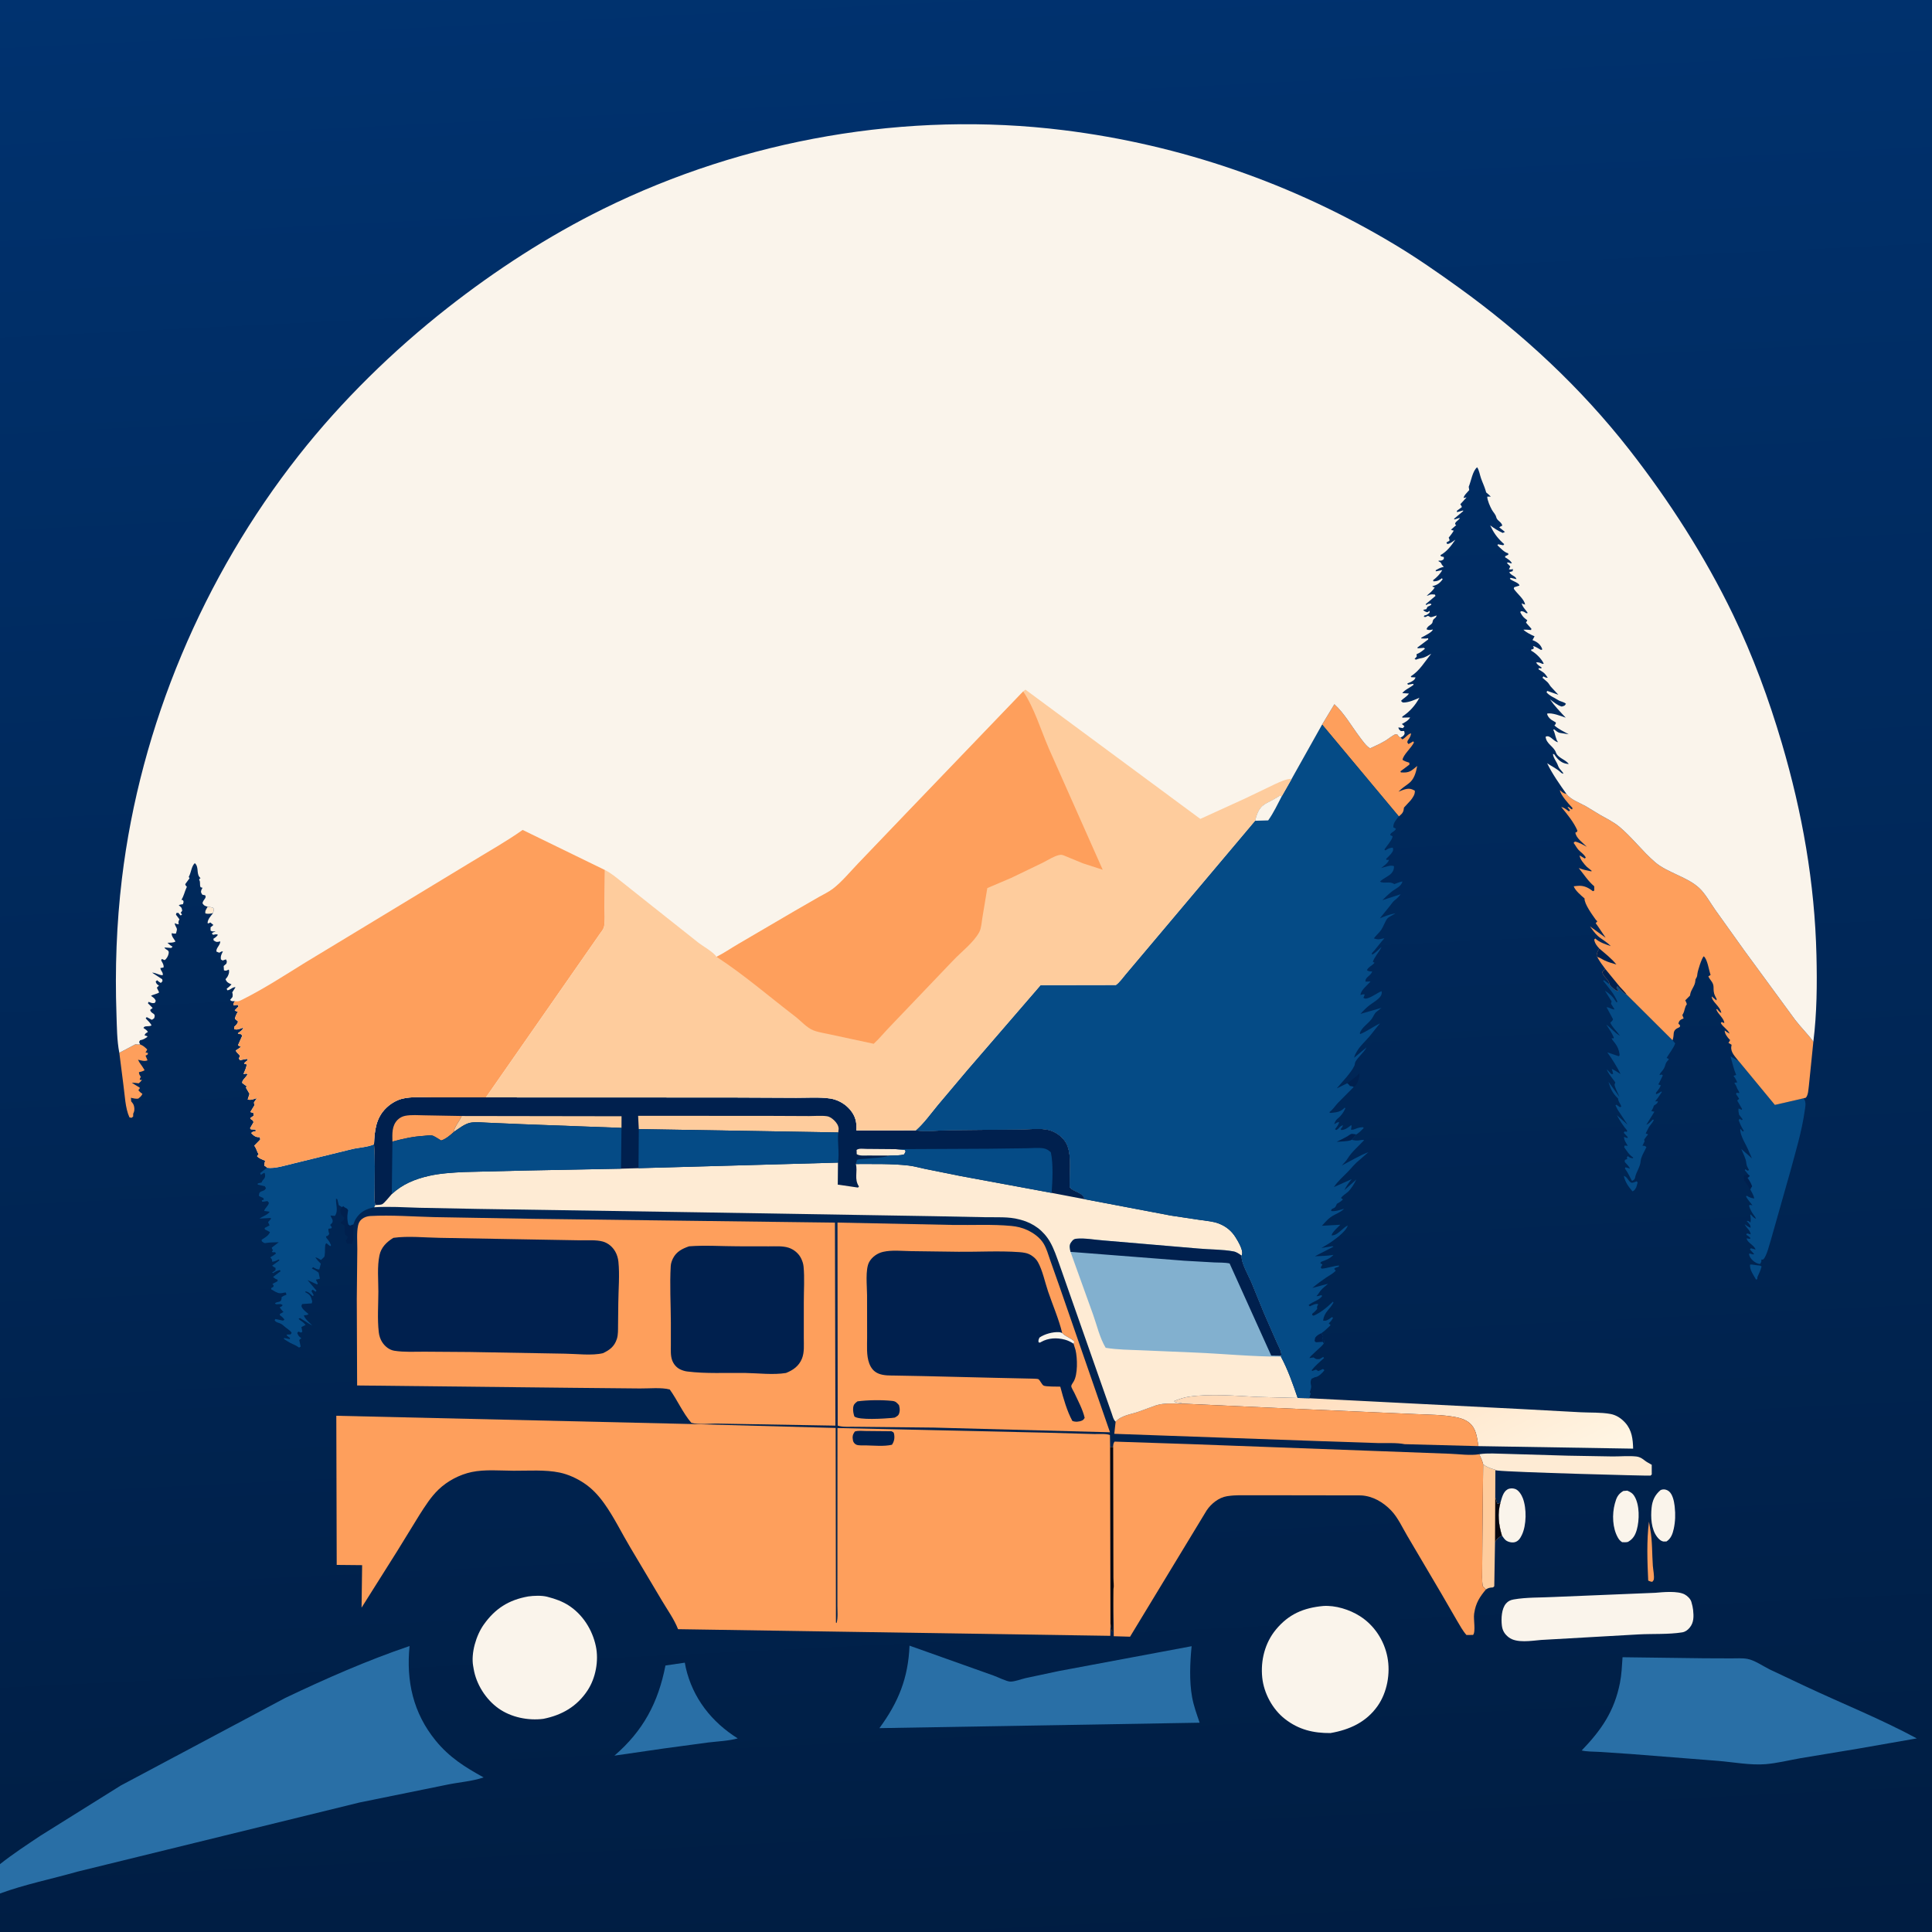 <svg version="1.1" xmlns="http://www.w3.org/2000/svg" style="display: block;" viewBox="0 0 2048 2048" width="1024" height="1024">
<rect x="0" y="0" width="2048" height="2048" fill="#808080" stroke="none"/>
<defs>
	<linearGradient id="Gradient1" gradientUnits="userSpaceOnUse" x1="1075.81" y1="2094.43" x2="971.195" y2="-47.434">
		<stop class="stop0" offset="0" stop-opacity="1" stop-color="rgb(0,29,66)"/>
		<stop class="stop1" offset="1" stop-opacity="1" stop-color="rgb(0,50,111)"/>
	</linearGradient>
	<linearGradient id="Gradient2" gradientUnits="userSpaceOnUse" x1="1431.68" y1="1392.37" x2="1544.84" y2="1622.91">
		<stop class="stop0" offset="0" stop-opacity="1" stop-color="rgb(255,216,181)"/>
		<stop class="stop1" offset="1" stop-opacity="1" stop-color="rgb(255,246,229)"/>
	</linearGradient>
</defs>
<path transform="translate(0,0)" fill="url(#Gradient1)" d="M -0 1976.07 L 0 -0 L 2048 0 L 2048 2048 L -0 2048 L 0 2007.17 L -0 1976.07 z"/>
<path transform="translate(0,0)" fill="rgb(254,235,212)" d="M 220.121 961.181 C 222.279 961.453 224.098 961.636 226.115 962.5 C 226.859 964.374 227.083 963.987 226.34 966.045 C 225.73 967.733 225.73 967.082 225.806 968.022 C 222.995 968.494 220.586 969.062 217.768 968.281 C 217.04 965.458 218.795 963.689 220.121 961.181 z"/>
<path transform="translate(0,0)" fill="rgb(0,32,78)" d="M 1853.19 1244.95 L 1854.92 1246.53 C 1854.08 1247.46 1853.63 1247.96 1852.5 1248.56 L 1853.14 1249.5 C 1854.95 1252.17 1856.24 1254.48 1857.34 1257.5 L 1856.48 1258.95 C 1855.52 1260.58 1855.74 1259.91 1855.47 1260.98 L 1849.69 1252.42 L 1848.95 1251.5 C 1848.67 1249.2 1848.06 1247.64 1849.07 1245.5 C 1850.88 1245.67 1850.16 1245.76 1851.94 1245.3 L 1853.19 1244.95 z"/>
<path transform="translate(0,0)" fill="rgb(0,32,78)" d="M 1428.16 1148.3 C 1432.82 1144.91 1437.18 1141.64 1441.24 1137.53 C 1440.53 1142.54 1440.19 1147.92 1436.06 1151.47 L 1434.96 1152.29 C 1433.62 1151.5 1434.31 1151.76 1432.46 1151.46 L 1431 1151.24 C 1429.7 1149.63 1430.1 1149.94 1428.86 1148.87 L 1428.16 1148.3 z"/>
<path transform="translate(0,0)" fill="rgb(5,75,134)" d="M 1721.27 1246.5 C 1725.21 1247.45 1725.74 1251.98 1729.23 1253.64 C 1730.48 1254.23 1733.65 1252.68 1735 1252.23 L 1735.98 1253.5 L 1734.48 1258.65 C 1733.14 1260.74 1732.87 1261.88 1730.5 1262.91 C 1726.02 1257.63 1722.95 1253.39 1721.27 1246.5 z"/>
<path transform="translate(0,0)" fill="rgb(5,75,134)" d="M 1855.12 1340.5 C 1857.76 1340.19 1860.98 1341.23 1863.72 1341.38 C 1865.6 1341.49 1865.72 1341.42 1867.38 1342.5 C 1866.32 1346.45 1864.77 1349.87 1863 1353.54 L 1862.75 1355.99 L 1861.5 1356.42 C 1858.79 1351.61 1854.59 1346.17 1855.12 1340.5 z"/>
<path transform="translate(0,0)" fill="rgb(0,32,78)" d="M 362.52 1279.59 L 363.874 1278.57 C 366.102 1281.11 367.631 1279.91 369.057 1283 L 368.707 1284.94 C 367.892 1289.69 368.073 1293.26 369.214 1297.95 L 371 1299.23 L 372.347 1298.69 C 373.97 1298.06 373.305 1298.2 374.541 1298.05 L 374.472 1314.22 C 373.686 1315.66 374.005 1314.87 373.579 1317 L 373.25 1318.75 L 370 1318.24 L 368.5 1318.49 C 367.032 1316.99 367.104 1317.3 366.51 1315 L 368 1312.94 C 369.759 1309.99 366.586 1310.73 365.85 1308.5 C 365.013 1305.97 365.82 1301.92 365.08 1298.96 L 361.062 1296.92 C 361.9 1294.93 361.344 1295.69 363.129 1294.07 C 365.032 1292.35 364.284 1293.58 365.087 1291 C 362.149 1288.33 361.167 1286.93 360.568 1283 L 362.068 1280.46 L 362.52 1279.59 z"/>
<path transform="translate(0,0)" fill="rgb(254,159,92)" d="M 1747.97 1613.01 L 1749.32 1621 C 1751.65 1633.61 1751.16 1647.03 1752.09 1659.88 C 1752.36 1663.6 1753.86 1671.03 1753.04 1674.5 C 1752.82 1675.39 1752.01 1676.03 1751.5 1676.79 C 1749.65 1676.61 1748.82 1676.26 1747.17 1675.5 C 1746.22 1654.79 1745.42 1633.61 1747.97 1613.01 z"/>
<path transform="translate(0,0)" fill="rgb(250,244,235)" d="M 1760.37 1579.5 L 1762.12 1578.96 C 1764.62 1578.48 1767.06 1579.25 1769 1580.73 C 1773 1583.8 1774.55 1591.23 1775.11 1595.96 L 1775.28 1597.5 C 1776.16 1605.16 1775.91 1612.97 1774.26 1620.53 C 1773.08 1625.91 1771.32 1630.98 1766.5 1634.03 L 1763.5 1634.07 C 1760.68 1633.73 1758.35 1631.44 1756.69 1629.29 C 1750.27 1621.03 1749.74 1608.34 1750.75 1598.29 C 1751.54 1590.49 1754.33 1584.49 1760.37 1579.5 z"/>
<path transform="translate(0,0)" fill="rgb(250,244,235)" d="M 1720.79 1580.5 L 1725 1580.15 C 1728.41 1581.61 1730.61 1582.85 1732.58 1586.1 C 1738.2 1595.35 1737.92 1611.41 1735.09 1621.5 C 1733.44 1627.4 1731.06 1631.44 1725.66 1634.5 C 1723.58 1635.04 1721.63 1634.83 1719.5 1634.77 C 1717.44 1633.39 1716.38 1632.25 1715.12 1630.08 C 1709.22 1619.89 1708.75 1605.22 1711.77 1594 C 1713.51 1587.56 1715.09 1583.86 1720.79 1580.5 z"/>
<path transform="translate(0,0)" fill="rgb(254,159,92)" d="M 148.509 1107.11 C 151.815 1108.43 153.584 1109.98 156.067 1112.5 C 154.886 1114.78 155.529 1113.77 154.2 1115.59 L 156.856 1116.17 L 156.5 1117.82 L 154.281 1119 L 156.393 1124 C 153.229 1125.35 149.625 1124.15 146.333 1123.35 C 147.706 1126.77 150.421 1129.52 152.249 1132.74 L 153.279 1134.5 C 151.184 1135.66 149.663 1136.14 147.296 1136.5 C 147.275 1138.69 148.091 1139.71 149.267 1141.5 L 148.818 1142.37 C 148.181 1143.66 148.386 1143.14 148.108 1144.63 L 150.5 1144.76 C 149.397 1146.19 148.457 1147.29 147 1148.36 C 144.57 1148.06 142.194 1147.67 139.739 1147.86 L 148.126 1152.92 C 147.925 1154.69 148.254 1153.76 146.631 1155.5 C 147.979 1157.33 149.04 1158.3 150.97 1159.5 C 149.94 1161.99 148.535 1162.95 146.5 1164.61 C 143.831 1164.95 141.359 1164.26 138.762 1163.71 L 139.069 1167.5 C 140.068 1168.68 141.217 1170.03 141.748 1171.5 C 142.54 1173.69 142.759 1176.9 141.882 1179.06 C 141.063 1181.08 141.227 1179.47 141.163 1182.06 L 141.194 1183.5 L 139.5 1184.93 L 137.25 1184.5 C 132.697 1174.82 132.324 1160.55 130.785 1149.83 L 126.491 1116.03 L 143.5 1106.99 L 146.5 1107.24 L 148.509 1107.11 z"/>
<path transform="translate(0,0)" fill="rgb(250,244,235)" d="M 1590.52 1592.9 C 1592.01 1588.05 1593.25 1581.54 1598 1578.84 C 1600.33 1577.52 1603.37 1577.46 1605.9 1578.27 C 1609.9 1579.53 1612.9 1584.58 1614.28 1588.2 C 1618.39 1598.94 1618.23 1616.85 1613.18 1627.22 C 1611.57 1630.54 1609.63 1633.72 1605.83 1634.75 C 1602.82 1635.56 1598.63 1634.64 1596.21 1632.75 C 1594.64 1631.52 1593.27 1629.26 1592.09 1627.66 C 1588.65 1616.45 1587.24 1604.35 1590.52 1592.9 z"/>
<path transform="translate(0,0)" fill="rgb(254,204,157)" d="M 1572.22 1552.16 C 1576.27 1555.41 1580.06 1556.47 1584.92 1557.97 L 1585.16 1558.47 L 1585.02 1587.32 C 1585.82 1589.55 1586.59 1591.66 1586.99 1594.01 C 1588.5 1594.04 1589.2 1593.55 1590.52 1592.9 C 1587.24 1604.35 1588.65 1616.45 1592.09 1627.66 C 1588.7 1629.69 1586.92 1631.14 1584.78 1634.48 L 1583.99 1681.5 C 1582.22 1682.97 1583.17 1682.67 1581.63 1682.79 C 1578.9 1683.01 1577.46 1683.35 1575.12 1684.93 L 1571.84 1681.5 C 1570.73 1675.54 1571.19 1669.12 1571.18 1663.07 L 1571.43 1628.42 L 1572.22 1552.16 z"/>
<path transform="translate(0,0)" fill="rgb(4,6,15)" d="M 1585.02 1587.32 C 1585.82 1589.55 1586.59 1591.66 1586.99 1594.01 C 1588.5 1594.04 1589.2 1593.55 1590.52 1592.9 C 1587.24 1604.35 1588.65 1616.45 1592.09 1627.66 C 1588.7 1629.69 1586.92 1631.14 1584.78 1634.48 L 1585.02 1587.32 z"/>
<path transform="translate(0,0)" fill="rgb(254,235,212)" d="M 1568.09 1541.53 C 1577.19 1540.1 1587.19 1541.02 1596.45 1541.15 L 1662.08 1543.08 L 1709.5 1543.89 C 1717.73 1543.92 1726.33 1543.08 1734.5 1543.93 C 1737.3 1544.22 1739.61 1545.37 1741.87 1546.97 L 1743.64 1548.33 C 1745.83 1550.04 1748.51 1551.3 1750.9 1552.71 L 1750.92 1563 C 1750.45 1563.4 1750.08 1563.99 1749.5 1564.21 C 1748.44 1564.61 1601.22 1560.64 1587.17 1558.8 L 1585.16 1558.47 L 1584.92 1557.97 C 1580.06 1556.47 1576.27 1555.41 1572.22 1552.16 C 1571.29 1548.34 1569.77 1545.07 1568.09 1541.53 z"/>
<path transform="translate(0,0)" fill="rgb(254,159,92)" d="M 1401.5 768.045 L 1414.52 746.5 C 1425 756.04 1432.88 770.044 1441.45 781.37 C 1444.3 785.126 1448.3 790.975 1452.36 793.258 C 1458.05 790.761 1463.56 788.116 1468.92 784.957 C 1471.06 783.695 1477.49 778.549 1479.5 778.305 C 1480.18 778.222 1480.83 778.648 1481.5 778.82 C 1482.71 780.666 1482.54 780.874 1484.67 781.837 L 1486.53 783.738 C 1489.58 782.629 1493.07 777.253 1495.84 777.5 C 1495.3 780.482 1494.46 781.779 1492.78 784.26 C 1491.87 785.592 1492.19 785.095 1491.8 787 L 1493.02 788.737 C 1494.79 787.88 1496.34 786.944 1498 785.889 L 1498.88 787 C 1496.21 792.708 1487.2 800.341 1486.76 805.5 C 1489.12 806.989 1491.31 807.717 1493.94 808.5 L 1494.05 810.5 L 1484.5 817.667 L 1485 818.783 C 1494.17 819.414 1495.55 817.427 1502.33 811.942 C 1500.97 818.808 1499.09 826.22 1493.25 830.5 C 1489.57 833.19 1485.59 835.98 1482.41 839.238 C 1486.84 837.532 1492.31 834.796 1497.01 836.811 L 1499.75 838.127 C 1500.22 841.918 1497.66 845.453 1495.43 848.315 L 1488.29 856.045 C 1487.82 860.283 1487.08 861.893 1483.76 864.674 L 1482.8 865.404 L 1401.5 768.045 z"/>
<path transform="translate(0,0)" fill="rgb(41,111,166)" d="M 725.932 1762.5 L 726.994 1768 C 734.458 1800.18 754.351 1825.44 782.038 1842.78 C 772.185 1845.47 761.117 1845.87 750.94 1847.08 L 703.042 1853.55 L 651.313 1861.06 C 681.901 1834.69 697.759 1804.78 705.412 1765.5 L 725.932 1762.5 z"/>
<path transform="translate(0,0)" fill="rgb(5,75,134)" d="M 1772.97 1102.74 L 1775.75 1106 C 1774.2 1111 1769.3 1116.77 1766.65 1121.5 C 1768.46 1122.17 1767.65 1121.68 1769.09 1123 C 1767.37 1124.86 1765.94 1126.2 1765.34 1128.75 C 1764.61 1131.86 1763.34 1133.65 1761.32 1136.04 C 1760.17 1137.39 1759.81 1137.89 1759.06 1139.61 L 1761.5 1139.04 L 1762.67 1140 L 1758.73 1147.97 L 1757.83 1149.5 L 1760.6 1150.5 C 1759.35 1153.23 1757.96 1155.2 1756.03 1157.5 L 1755.33 1158.33 L 1755.5 1159.87 C 1757.08 1159.35 1758.22 1158.84 1759.66 1157.94 L 1761 1157.05 L 1761.65 1157.5 C 1759.4 1161.05 1757.19 1164.26 1754.5 1167.49 L 1757.5 1167.42 C 1757.02 1170.03 1755.2 1170.55 1753.12 1172.06 C 1752.74 1173.69 1752.25 1174.88 1751.37 1176.29 L 1750.44 1177.77 L 1753.73 1178.5 L 1745.16 1192.37 C 1747.98 1191.12 1749.82 1189.02 1751.95 1186.86 L 1753.11 1187 C 1751.7 1190.73 1748.93 1192.59 1747.32 1195.9 L 1744.5 1201.47 L 1747.07 1202.5 C 1745.52 1204.27 1744.22 1206.04 1742.91 1208 L 1743.3 1209.99 L 1741.07 1214.5 C 1743.32 1214.73 1743.55 1214.37 1745.27 1216 C 1743.31 1220.43 1739.55 1226.05 1739.17 1230.8 C 1738.66 1237.1 1734.74 1241.81 1733.37 1247.72 L 1733.1 1249 C 1732.54 1250.54 1731.39 1251.17 1730 1251.81 C 1727.75 1248.02 1726.11 1243.84 1723.56 1240.25 L 1722.5 1238.8 L 1723 1237.32 L 1727.8 1238.76 C 1726.85 1236.33 1724.02 1233.75 1722.27 1231.73 L 1722.45 1229.5 L 1724.94 1228.64 C 1724.43 1226.48 1724.3 1227.54 1725.48 1225.5 C 1727.78 1227.21 1728.18 1227.5 1731 1227.79 L 1731.21 1226.96 C 1727.05 1224.41 1724.49 1219.98 1721.71 1216.06 L 1722.16 1214.32 L 1725.5 1214.58 C 1723.74 1211.65 1721.5 1208.62 1721.5 1205.15 L 1724.94 1206.38 L 1725.56 1205.5 L 1721.28 1200.82 L 1722.09 1199.34 L 1724.5 1199.79 L 1724.9 1198.5 C 1720.48 1193.23 1717.18 1188.13 1713.89 1182.09 L 1725.23 1192.19 L 1716.74 1179.25 C 1714.91 1176.75 1713.69 1174.45 1712.5 1171.59 L 1713.5 1171.06 L 1717.17 1173.68 L 1718.66 1173 C 1717.86 1170.31 1715.9 1168.31 1715.36 1165.57 L 1715.24 1164.5 C 1709.48 1159.06 1707.22 1154.29 1705.1 1146.85 L 1716.77 1162.91 C 1715.69 1160.14 1711.43 1152.24 1711.5 1149.6 C 1711.51 1149.35 1712.3 1147.69 1712.28 1147.5 C 1712.26 1147.19 1710.3 1144.73 1710.08 1144.42 C 1707.57 1140.91 1704.59 1137.53 1703.2 1133.41 L 1707.04 1137.41 L 1708 1138.5 L 1709.94 1138.5 C 1709.72 1137.03 1709.46 1135.78 1708.97 1134.36 L 1708.5 1133.05 C 1711.83 1134.6 1714.79 1136.53 1717.87 1138.52 C 1713.82 1130.32 1709.12 1122.97 1703.8 1115.54 L 1716 1119.67 L 1716.89 1118.5 C 1716.28 1112.81 1714.41 1108.66 1710.74 1104.25 C 1709.34 1102.56 1709.02 1102.34 1708.4 1100.13 L 1710 1100.94 L 1710.77 1100 C 1708.66 1094.95 1705.7 1090.65 1702.73 1086.07 C 1707.91 1089.78 1711.64 1094.92 1717.28 1098 C 1714.3 1093.65 1708.87 1088.72 1706.99 1084 C 1708.58 1082.74 1709.02 1082.4 1709.92 1080.5 L 1703.03 1067.73 C 1706.1 1067.61 1708.64 1070.37 1711.54 1070 L 1707.74 1064.01 L 1708.38 1061.5 L 1701.29 1050.17 C 1706.26 1053.35 1709.63 1056.43 1712.81 1061.46 L 1713.45 1062.5 L 1714.55 1061.99 C 1711.3 1053.72 1704.76 1046.38 1699.24 1039.5 L 1700.5 1039.19 L 1706.1 1043.49 C 1708.04 1046.2 1712.18 1050.13 1715.53 1050.75 C 1714.99 1048.93 1714.65 1048.42 1713.51 1047 L 1714.5 1045.51 C 1716.65 1047.66 1721.38 1053.72 1724.12 1054.11 L 1772.97 1102.74 z"/>
<path transform="translate(0,0)" fill="rgb(5,75,134)" d="M 1853.19 1244.95 L 1849.59 1240.5 L 1850 1239.44 L 1853 1241.14 L 1853.92 1240 C 1852.57 1237.59 1851.32 1235.68 1851.14 1232.87 C 1850.86 1228.26 1847.57 1222.45 1845.87 1217.99 L 1857.1 1227.89 L 1854.34 1221.65 C 1851.86 1214.48 1844.06 1203.81 1844.76 1196.5 L 1847.44 1199.5 L 1848.57 1198.74 C 1846.07 1195.11 1844.63 1191.59 1843.09 1187.5 L 1844 1185.96 L 1846.5 1187.49 L 1847.27 1186.5 L 1843.5 1181.63 C 1843.08 1179.31 1842.48 1177.34 1843 1175 L 1846.26 1176.5 L 1846.64 1175.5 L 1841.5 1166.6 L 1843.57 1164.7 L 1840.28 1159.76 L 1841 1158.2 C 1842.79 1158.81 1841.85 1158.69 1843.81 1158.5 C 1843.24 1156.44 1842.37 1155.64 1841.5 1153.88 C 1840.74 1152.35 1840.63 1151.17 1839.55 1149.67 L 1838.44 1148.14 L 1839.85 1147.5 L 1841.56 1147.5 C 1840.75 1145.48 1840 1143.81 1838.71 1142.03 L 1837.58 1140.5 L 1839 1139.95 L 1840.42 1139.5 C 1837.71 1133.16 1836.31 1126.44 1834.42 1119.82 L 1842.96 1124.74 L 1843.55 1125.37 L 1881.42 1171.25 L 1911.91 1164.23 C 1915.02 1168.37 1913.69 1173.08 1912.98 1178.09 C 1909.99 1199.35 1903.47 1220.57 1897.93 1241.31 L 1877.37 1313.82 C 1875.61 1319.12 1872.88 1331.64 1869 1335.15 L 1867.12 1335.18 C 1867.21 1337.5 1867.05 1337.79 1865.88 1339.82 C 1863.14 1339.79 1860.52 1338.29 1858.41 1336.5 C 1856.3 1334.71 1854.16 1331.82 1854.03 1329 C 1856.4 1328.35 1857.31 1330.46 1859.5 1329.39 L 1854.99 1324.5 L 1856 1323.19 L 1860.99 1324.57 C 1859.49 1319.89 1851.97 1317.17 1851.5 1312.69 L 1855.19 1313.28 L 1855.5 1312.26 C 1854.09 1310.96 1852.89 1309.86 1851.17 1309 L 1851.82 1307.45 L 1855.78 1308.5 C 1855.51 1304.19 1851.13 1301.63 1849.4 1297.77 C 1851.4 1299.11 1853.39 1300.77 1855.68 1301.5 C 1855.78 1298.05 1853.7 1296.83 1851.5 1294.27 C 1853.71 1294.02 1853.78 1294.67 1855.5 1295.93 C 1856.14 1293.11 1855.77 1290.81 1855.37 1288 L 1855.77 1287.25 L 1856.39 1287.96 C 1858.03 1289.8 1859.17 1291.04 1861.5 1292.01 C 1860.79 1290.42 1860.3 1289.66 1859.29 1288.31 C 1856.86 1285.04 1855.1 1281.93 1854.02 1278 L 1855 1277.18 L 1857.66 1277.67 C 1855.23 1274.6 1852.88 1271.9 1850.88 1268.5 L 1851.57 1267.5 L 1853.28 1268.48 C 1855.38 1269.65 1857.16 1270.05 1859.5 1270.48 C 1859.13 1267.15 1856.96 1263.96 1855.47 1260.98 C 1855.74 1259.91 1855.52 1260.58 1856.48 1258.95 L 1857.34 1257.5 C 1856.24 1254.48 1854.95 1252.17 1853.14 1249.5 L 1852.5 1248.56 C 1853.63 1247.96 1854.08 1247.46 1854.92 1246.53 L 1853.19 1244.95 z"/>
<path transform="translate(0,0)" fill="rgb(250,244,235)" d="M 1754.62 1688.43 C 1762.95 1687.7 1778.44 1686.18 1785.88 1690.19 C 1788.66 1691.69 1791.91 1694.78 1792.85 1697.84 L 1793.17 1699 C 1793.87 1701.48 1794.49 1703.94 1794.76 1706.5 C 1795.48 1713.37 1795.72 1719.97 1791.01 1725.53 C 1788.88 1728.05 1786.39 1729.87 1783.07 1730.39 C 1768.54 1732.68 1752.13 1731.76 1737.35 1732.52 L 1633.75 1738.41 C 1623.62 1739.23 1607.65 1742.15 1599.26 1735.6 C 1594.95 1732.24 1592.64 1728.47 1592.02 1723 C 1591.22 1715.92 1591.62 1705.31 1596.51 1699.73 C 1598.72 1697.21 1601.22 1696.08 1604.47 1695.5 C 1617.98 1693.07 1633.16 1693.62 1646.9 1692.87 L 1754.62 1688.43 z"/>
<path transform="translate(0,0)" fill="url(#Gradient2)" d="M 1252.74 1487.89 L 1252.62 1487.35 C 1250 1487.08 1247.5 1486.91 1245 1486 L 1244.98 1485.01 C 1249.75 1483.19 1255.18 1481.29 1260.23 1480.57 C 1283.53 1477.23 1309.34 1479.6 1332.88 1480.79 L 1375.58 1481.91 L 1388.13 1482.22 L 1612 1493.62 L 1675.64 1497.06 C 1685.79 1497.57 1697.28 1497.03 1707.21 1498.87 C 1713.46 1500.03 1718.75 1503.59 1722.93 1508.3 C 1729.92 1516.15 1730.94 1525.59 1731.19 1535.63 L 1567.19 1532.95 C 1565.87 1525.38 1565.31 1516.83 1560.09 1510.71 C 1555.64 1505.49 1549.06 1503.32 1542.51 1502.1 C 1529.13 1499.6 1514.85 1499.64 1501.26 1499.02 L 1444.09 1496.51 L 1340.64 1491.95 L 1252.74 1487.89 z"/>
<path transform="translate(0,0)" fill="rgb(254,159,92)" d="M 1182.61 1507.06 C 1188.3 1500.48 1198.72 1499.27 1206.72 1496.54 L 1224.5 1490.04 L 1225.83 1489.64 C 1234.29 1486.99 1243.94 1487.86 1252.74 1487.89 L 1340.64 1491.95 L 1444.09 1496.51 L 1501.26 1499.02 C 1514.85 1499.64 1529.13 1499.6 1542.51 1502.1 C 1549.06 1503.32 1555.64 1505.49 1560.09 1510.71 C 1565.31 1516.83 1565.87 1525.38 1567.19 1532.95 L 1489.05 1530.89 C 1480.3 1529.14 1469.49 1529.96 1460.42 1529.7 L 1404.01 1527.83 L 1181.18 1519.9 L 1182.61 1507.06 z"/>
<path transform="translate(0,0)" fill="rgb(5,75,134)" d="M 283.01 1237.85 C 291.524 1239.08 302.752 1235.26 311.045 1233.34 L 373.3 1218.07 C 379.979 1216.49 390.502 1215.93 396.462 1213 C 397.851 1228.43 397.094 1244.4 397.179 1259.9 C 397.209 1265.33 396.387 1272.19 397.862 1277.39 L 396.629 1279.76 C 388.701 1281.29 382.056 1284.43 377.56 1291.44 C 376.26 1293.46 375.32 1295.79 374.541 1298.05 C 373.305 1298.2 373.97 1298.06 372.347 1298.69 L 371 1299.23 L 369.214 1297.95 C 368.073 1293.26 367.892 1289.69 368.707 1284.94 L 369.057 1283 C 367.631 1279.91 366.102 1281.11 363.874 1278.57 L 362.52 1279.59 L 359.095 1277.5 L 357.622 1271.34 L 356.216 1270.5 C 355.767 1276.89 358.934 1283.34 355 1288.9 L 350.26 1288.5 C 351.395 1291.64 353.511 1292.81 352.235 1296.15 L 350.005 1298.5 L 351.772 1301 L 351 1302.16 L 348.119 1302.5 C 347.995 1304.77 348.344 1305.87 349.007 1308 C 347.651 1309.92 347.75 1310.07 345.5 1310.63 C 345.966 1312.38 346.223 1312.56 347.35 1313.89 C 349.012 1315.86 349.903 1317.65 350.935 1320 L 350 1321.02 L 346 1317.81 C 344.533 1318.95 344.812 1320.08 344.614 1321.82 C 344.358 1324.07 344.798 1331.47 343.464 1332.62 L 340.286 1335.63 C 338.779 1334.85 335.864 1332.76 334.273 1333 C 336.049 1335.46 337.848 1337.43 340.065 1339.5 L 338.5 1345.68 C 335.952 1345.79 334.148 1344.52 332 1343.33 L 330.5 1344.59 C 333.131 1345.93 335.45 1347.2 337.762 1349.08 L 339.112 1355.5 L 334.829 1356.5 L 336.86 1360.5 L 336.179 1361.58 L 325.985 1356.93 L 335.5 1368.15 L 334.5 1369.35 L 331.5 1367.12 L 330.097 1368.5 L 332.558 1373 L 331.5 1373.85 C 328.875 1371.5 327.515 1369.55 324 1368.94 L 323.5 1369.7 L 325.104 1370.58 C 329.433 1373.01 329.652 1375.04 330.984 1379.5 L 330.5 1381.62 L 320.299 1382.36 C 319.732 1383.9 319.185 1384.18 320.001 1385.79 C 321.487 1388.73 324.668 1390.81 327.076 1393 C 325.43 1394.32 324.19 1394.06 322.135 1394.29 C 322.884 1397.97 328.401 1402.28 331.086 1405.1 C 328.48 1403.84 326.399 1402.49 324 1400.87 L 318 1397.2 L 316.5 1397.95 C 317.659 1399.22 318.157 1399.59 319.534 1400.46 C 321.414 1401.64 322.557 1402.81 323.976 1404.5 L 319.5 1406.7 L 320.5 1411.69 L 319.005 1412.65 L 316.365 1411.5 L 315.069 1413 C 316.195 1415.78 316.774 1416.72 319.342 1418.5 L 317.233 1420.5 L 318.719 1427.5 L 317.005 1428.5 L 315.353 1427.38 C 312.013 1425.17 308.301 1424.28 305 1421.95 L 301.058 1419.5 L 301.07 1418.31 L 307.081 1419.5 L 307.5 1418.37 C 306.164 1417.34 304.156 1416.39 303.79 1414.73 L 307.968 1414.5 L 309.191 1413 C 307.801 1410.17 303.424 1408 301.057 1405.71 C 298.763 1403.49 297.211 1402.89 294.254 1401.91 C 292.721 1401.41 292.035 1400.76 291.061 1399.5 L 292 1398.2 L 300 1399.93 L 301.577 1398.9 C 300.144 1396.95 299.024 1395.81 296.986 1394.5 L 296.5 1392.89 L 297.375 1392.49 C 298.486 1391.96 299.47 1391.35 300.5 1390.68 L 299.344 1389.56 C 298.109 1388.3 297.364 1387.25 296.5 1385.75 C 298.34 1385.01 298.299 1385.2 299.667 1383.5 C 298.134 1382.61 298.028 1382.2 296.21 1382.4 C 294.85 1382.54 293.628 1382.56 292.27 1382.5 L 291.5 1381.44 C 294.27 1379.33 297.94 1381.27 298.5 1376.46 L 298.5 1374.95 C 300.208 1373.78 301.7 1373.13 303.659 1372.47 L 302.99 1370.11 C 300.874 1370.17 298.549 1371.04 296.5 1370.88 C 293.6 1370.66 290.041 1368.18 287.5 1366.76 L 287.437 1365.5 L 289.881 1363.98 L 290.07 1362.22 L 289.139 1361.78 L 288.895 1360.98 L 294.243 1358.1 L 294.24 1356.5 C 292.139 1355.9 291.084 1355.03 289.456 1353.59 L 297.5 1347.54 L 296.5 1346.26 C 294.406 1346.95 292.693 1347.51 290.806 1348.69 L 289.613 1349.5 L 288.351 1349 C 289.685 1348.26 290.803 1347.41 292.018 1346.5 L 292.092 1344 C 290.613 1343.35 289.626 1342.78 288.436 1341.68 L 296.222 1336.03 L 295.5 1335.04 C 293.015 1336.33 291.333 1337.19 288.5 1337.52 C 288.5 1335.78 288.484 1335.4 287.5 1334.02 L 286.533 1332.85 C 288.667 1331.61 290.565 1330.42 292.5 1328.87 C 291.315 1325.9 290.812 1328.49 288.216 1327 L 289.412 1325 C 288.091 1323.75 288.601 1324.54 288.092 1322.5 L 295.521 1316.84 C 290.769 1316.92 286.069 1316.9 281.368 1317.71 C 279.782 1317.98 278.791 1316.69 277.5 1315.8 L 277.342 1314.17 C 280.587 1312.17 285.022 1309.65 286.144 1306 L 280.78 1303.21 L 280.5 1301.73 L 284.807 1299.43 L 285.74 1299 L 284.175 1295.5 L 287.235 1292.07 L 287 1291.1 L 274.942 1291.76 C 278.27 1289.49 283.735 1287.78 285.908 1284.5 L 281.67 1283.87 L 280.141 1283.72 C 280.296 1280.8 284.309 1278.85 285.084 1275 L 283.5 1273.17 C 281.637 1273.55 279.892 1273.7 278 1273.88 L 277.48 1272.5 L 279.768 1271.66 L 279.067 1269.91 C 277.446 1269.28 275.997 1268.63 274.5 1267.75 C 274.242 1260.83 279.761 1264.39 281.872 1259.5 L 280.74 1257.5 L 273.176 1255.74 L 273.227 1254.5 L 277.275 1253.5 L 278.229 1251.5 L 280.225 1249.17 C 281.44 1247.18 281.173 1245.28 280.5 1243.23 C 278.561 1244 279.227 1243.6 277.596 1244.72 L 276.511 1245.5 L 275.764 1243.5 L 283.01 1237.85 z"/>
<path transform="translate(0,0)" fill="rgb(250,244,235)" d="M 559.982 1692.29 C 565.757 1691.45 574.081 1691.15 579.734 1692.54 L 581 1692.88 C 588.526 1694.82 595.987 1697.48 602.574 1701.69 C 617.717 1711.37 627.937 1727.59 631.629 1745.05 C 634.877 1760.4 631.454 1778.81 622.86 1791.87 C 611.629 1808.95 595.71 1818.11 575.945 1822.05 C 559.943 1824.11 541.781 1820.46 528.473 1811 C 515.011 1801.44 504.877 1785.48 502.108 1769.21 L 501.832 1767.5 L 501.56 1766.04 C 499.177 1752.25 504.7 1733.63 512.713 1722.27 C 524.836 1705.09 539.392 1695.92 559.982 1692.29 z"/>
<path transform="translate(0,0)" fill="rgb(250,244,235)" d="M 1402.62 1702.42 C 1415.63 1701.53 1430.55 1706.19 1441.5 1713.14 C 1456.8 1722.85 1467.27 1738.84 1470.71 1756.53 C 1474.08 1773.85 1470.49 1794.02 1460.25 1808.52 C 1448.15 1825.65 1430.41 1833.65 1410.35 1837.12 C 1392.21 1837.24 1376.69 1833.56 1362.17 1822.25 C 1348.91 1811.92 1339.73 1794.91 1338.02 1778.23 C 1336.17 1760.17 1340.84 1741.55 1352.5 1727.44 C 1366.06 1711.01 1381.86 1704.38 1402.62 1702.42 z"/>
<path transform="translate(0,0)" fill="rgb(41,111,166)" d="M 964.136 1744.46 L 1053.27 1776.19 C 1057.53 1777.68 1066.95 1782.45 1070.9 1782.56 C 1075.63 1782.69 1082.22 1780 1086.99 1778.91 L 1122.33 1771.39 L 1263.16 1745.05 C 1261.45 1762.25 1260.58 1782.11 1263.69 1799.14 C 1265.39 1808.41 1268.64 1817.25 1271.67 1826.14 L 932.215 1831.9 C 952.442 1804.31 962.733 1778.8 964.136 1744.46 z"/>
<path transform="translate(0,0)" fill="rgb(41,111,166)" d="M 1719.96 1756.73 L 1806.16 1757.84 L 1835 1757.95 C 1840.56 1757.98 1846.76 1757.5 1852.21 1758.47 C 1859.82 1759.83 1868.69 1766.04 1875.6 1769.5 L 1913.72 1787.5 C 1952.94 1805.93 1993.73 1822.19 2031.86 1842.77 L 1969.4 1853.69 L 1908.17 1863.84 C 1896.25 1865.94 1883.62 1869.11 1871.63 1870.09 C 1855.64 1871.39 1837.46 1867.96 1821.44 1866.61 L 1728.54 1859.3 L 1694.5 1857.04 C 1688.76 1856.7 1682.2 1856.9 1676.67 1855.57 C 1697.53 1833.85 1711.2 1814.17 1717.2 1784 C 1718.98 1775.01 1719.35 1765.86 1719.96 1756.73 z"/>
<path transform="translate(0,0)" fill="rgb(254,159,92)" d="M 1695.33 1005.49 C 1692.75 1002.74 1690.48 999.802 1689.93 996 L 1691 994.838 C 1695.7 999.105 1701.58 1000.8 1707.44 1002.92 C 1703.16 998.243 1698.28 996.124 1693.72 992.112 C 1690.52 989.287 1687.96 985.424 1685.42 982 L 1702.05 994.034 L 1692.76 980.314 L 1691.5 978.708 L 1692 977.951 C 1692.32 977.601 1692.93 977.458 1693.05 977 C 1693.26 976.219 1692.11 975.689 1691.64 975.031 C 1688.22 970.209 1679.26 958.075 1679.69 952.405 C 1676.12 949.379 1669.69 943.921 1668.21 939.5 L 1672 939.092 C 1677.7 938.489 1682.28 940.132 1686.94 943.508 L 1688.5 944.693 L 1690.03 944 L 1689.94 939.5 C 1683.59 934.182 1678.7 926.597 1673.52 920.129 C 1677.79 921.839 1681.36 922.557 1685.78 923.458 L 1687 923.716 L 1687.13 922.978 L 1682.09 918.866 C 1679.44 916.252 1674.5 910.495 1674.5 906.787 L 1680 910.08 L 1680.99 909 C 1679.02 905.364 1675.92 903.722 1673.21 900.81 C 1671.29 898.74 1669.9 895.78 1668.08 893.5 L 1669.5 892.072 C 1674.01 892.969 1678.06 895.503 1682.1 897.613 C 1677.94 893.437 1670.48 888.304 1669.98 882.5 L 1671.5 882.007 L 1672.14 880.5 C 1668.07 871.172 1661.34 863.174 1654.94 855.375 C 1657.83 856.094 1659.67 857.541 1662 859.286 L 1663 860.041 L 1664.33 859 L 1661.59 855.5 C 1664.04 855.154 1663.92 857.232 1666.5 858.074 L 1666.91 856.5 C 1663.27 852.717 1654.1 842.615 1653.5 837.539 C 1655.22 839.087 1656.77 840.6 1659.05 841.25 L 1660.52 841.63 C 1665.11 847.76 1674.14 850.771 1680.75 854.452 L 1696.03 863.719 C 1702.92 867.647 1710.48 871.301 1716.6 876.404 C 1730.13 887.692 1740.96 902.371 1754.43 913.92 C 1767.61 925.21 1788.3 929.293 1801.18 941.251 C 1807.7 947.301 1812.94 956.94 1818.07 964.223 L 1849.05 1007.58 L 1903.03 1081.2 C 1909.1 1089.15 1916.4 1096.12 1922.24 1104.26 L 1917.5 1150.87 C 1916.92 1154.82 1916.92 1160.61 1914.28 1163.62 L 1911.91 1164.23 L 1881.42 1171.25 L 1843.55 1125.37 L 1842.96 1124.74 C 1839.47 1120.13 1834.41 1115.54 1835.24 1109.5 L 1835.57 1107.5 L 1832.25 1105.5 L 1834.05 1102.5 L 1833.35 1101.87 C 1831.13 1099.59 1828.1 1095.62 1828.26 1092.35 C 1829.98 1093.68 1831.52 1094.77 1833.5 1095.69 C 1831.28 1091.03 1826.8 1089.06 1824.11 1084.5 L 1825 1083.34 L 1827.76 1084.54 C 1827.94 1079.83 1821.06 1075.06 1819.33 1070 L 1820.15 1069.6 C 1821.63 1071.36 1822.59 1072.7 1824.65 1073.82 C 1823.58 1066.62 1814.5 1061.96 1814.5 1056.25 L 1819.49 1060.5 L 1819.72 1059 C 1818.82 1057.17 1817.5 1054.97 1817.02 1053 C 1815.54 1046.86 1818.06 1044.94 1813.47 1039.12 C 1812.41 1037.77 1811.64 1036.59 1810.91 1035 L 1813.32 1033.5 C 1811.43 1028.41 1810.02 1016.77 1806 1013.7 C 1803.67 1016.13 1799.73 1028.83 1799.31 1032.25 C 1799.06 1034.23 1799.16 1034.83 1798.14 1036.69 C 1797.12 1038.56 1797.28 1037.69 1797.16 1039.54 C 1796.77 1045.51 1792.45 1048.73 1791.61 1054.47 L 1791.5 1055.35 L 1786.45 1060.42 C 1787.22 1061.79 1787.72 1062.98 1788.14 1064.5 C 1785.63 1067.8 1786.05 1071.14 1784.16 1074.57 L 1783.34 1076 L 1784.74 1079.5 L 1782 1080.76 C 1780.03 1082 1779.84 1082.92 1779.15 1085 L 1781 1087 L 1780.64 1088.64 L 1777.09 1090.5 C 1773.05 1093.24 1774.7 1096.64 1773.48 1101 L 1772.97 1102.74 L 1724.12 1054.11 C 1721.38 1053.72 1716.65 1047.66 1714.5 1045.51 L 1713.51 1047 C 1714.65 1048.42 1714.99 1048.93 1715.53 1050.75 C 1712.18 1050.13 1708.04 1046.2 1706.1 1043.49 C 1705.56 1038.06 1699.64 1036.08 1698.43 1030.27 L 1701.72 1027.2 C 1698.52 1023.04 1695.67 1019.03 1693.11 1014.44 L 1692.49 1013.41 C 1692.6 1010.05 1693.66 1008.27 1695.33 1005.49 z"/>
<path transform="translate(0,0)" fill="rgb(0,32,78)" d="M 1695.33 1005.49 C 1701.51 1010.82 1708.33 1016.02 1713.42 1022.42 C 1709.25 1021.14 1704.85 1019.95 1700.89 1018.11 C 1698.45 1016.98 1695.7 1014.87 1693.11 1014.44 L 1692.49 1013.41 C 1692.6 1010.05 1693.66 1008.27 1695.33 1005.49 z"/>
<path transform="translate(0,0)" fill="rgb(0,32,78)" d="M 1701.72 1027.2 L 1717.07 1046 C 1718.04 1047.1 1724.08 1053.19 1724.12 1054.11 C 1721.38 1053.72 1716.65 1047.66 1714.5 1045.51 L 1713.51 1047 C 1714.65 1048.42 1714.99 1048.93 1715.53 1050.75 C 1712.18 1050.13 1708.04 1046.2 1706.1 1043.49 C 1705.56 1038.06 1699.64 1036.08 1698.43 1030.27 L 1701.72 1027.2 z"/>
<path transform="translate(0,0)" fill="rgb(254,159,92)" d="M 1179.9 1534.13 C 1180.09 1531.81 1179.97 1530.04 1181.5 1528.16 L 1263.1 1530.87 L 1452.69 1537.9 L 1536.5 1541.02 C 1546.24 1541.32 1558.6 1543.21 1568.09 1541.53 C 1569.77 1545.07 1571.29 1548.34 1572.22 1552.16 L 1571.43 1628.42 L 1571.18 1663.07 C 1571.19 1669.12 1570.73 1675.54 1571.84 1681.5 L 1575.12 1684.93 C 1568.64 1692.64 1564.39 1699.31 1562.84 1709.5 L 1562.61 1711 C 1561.84 1716.55 1564.51 1729.84 1561.5 1733.1 L 1554.5 1733.17 C 1550.5 1728.67 1547.57 1723.09 1544.47 1717.93 L 1527.8 1689.14 L 1491.97 1628.38 C 1486.7 1619.54 1481.9 1608.75 1474.76 1601.27 C 1466.24 1592.34 1455.09 1585.76 1442.53 1585.18 L 1362.12 1585.06 L 1325.13 1585.06 C 1317.42 1585.07 1309.64 1584.71 1302 1585.86 L 1300.57 1586.07 C 1291.96 1587.45 1283.94 1593.94 1279.16 1601 L 1197.91 1734.97 L 1180.6 1734.46 L 1180.27 1684.53 C 1180.98 1681.07 1180.25 1676.13 1180.23 1672.47 L 1180.14 1645.26 L 1179.9 1534.13 z"/>
<path transform="translate(0,0)" fill="rgb(41,111,166)" d="M -0 1976.07 C 13.741 1965.19 28.431 1955.59 43 1945.86 L 128.09 1892.69 L 302.367 1799.89 C 345.227 1779.47 389.171 1760.11 434.159 1744.85 C 430.445 1782.02 437.956 1815.9 461.888 1845.19 C 476.299 1862.82 492.985 1873.36 512.673 1884.13 C 500.551 1888.27 487.452 1889.11 474.935 1891.64 L 381.231 1910.69 L 82.159 1984.01 C 55.038 1991.76 26.465 1997.47 0 2007.17 L -0 1976.07 z"/>
<path transform="translate(0,0)" fill="rgb(254,159,92)" d="M 887.784 1295.99 L 1010.63 1298.49 C 1030.88 1298.8 1051.97 1297.64 1072.1 1299.55 C 1077.9 1300.1 1083.52 1301.4 1088.84 1303.87 C 1095.62 1307.03 1102.38 1311.81 1106.3 1318.33 C 1109.44 1323.52 1111.16 1329.88 1113.16 1335.59 L 1123 1363.44 L 1176.64 1518.27 L 989.584 1513.3 L 907.597 1512.44 C 901.944 1512.25 893.2 1513.07 887.99 1511.22 L 887.784 1295.99 z"/>
<path transform="translate(0,0)" fill="rgb(0,32,78)" d="M 908.95 1485.5 C 919.757 1484.05 935.063 1483.83 946 1485.05 C 949.62 1485.45 950.691 1487 952.974 1489.5 C 953.707 1492.46 954.109 1494.51 953.344 1497.51 C 952.546 1500.64 951.109 1501.13 948.5 1502.7 L 945.023 1503.13 C 937.674 1503.75 910.44 1505.64 905.676 1501.5 C 904.753 1498.84 904.077 1495.34 904.375 1492.5 C 904.772 1488.72 906.077 1487.7 908.95 1485.5 z"/>
<path transform="translate(0,0)" fill="rgb(0,32,78)" d="M 1138.21 1424.52 L 1138.12 1424.72 L 1140.13 1431.16 C 1142.14 1439.75 1142.65 1457.14 1137.99 1464.67 L 1137.02 1466.17 C 1136.43 1467.12 1135.63 1468.29 1135.6 1469.46 C 1135.55 1470.74 1138.27 1475.22 1139.01 1476.81 C 1142.88 1485.19 1147.73 1494.03 1149.8 1503 C 1148.81 1504.39 1148.59 1505.11 1146.98 1505.83 C 1143.86 1507.23 1139.85 1507.53 1136.75 1506.23 C 1131.13 1496.01 1127.28 1482.44 1124.29 1471.19 L 1123.95 1469.91 C 1120.8 1469.82 1108.1 1470.02 1106.17 1468.73 C 1104.12 1467.36 1102.8 1463.54 1100.79 1462.01 C 1100.25 1461.6 1096.69 1461.51 1095.85 1461.45 L 1055.88 1460.57 L 979.493 1458.73 L 949.358 1458.16 C 943.533 1458.04 937.055 1458.34 931.547 1456.17 C 926.377 1454.14 923.37 1450.4 921.437 1445.27 C 918.249 1436.8 919.222 1426.47 919.183 1417.53 L 919.121 1372.87 C 919.133 1363.67 917.013 1345.5 921.433 1337.69 C 924.497 1332.27 930.148 1328.38 936.13 1327.01 C 945.41 1324.88 956.3 1326.12 965.819 1326.26 L 1016.15 1326.92 C 1037.39 1327.14 1059.38 1325.77 1080.52 1327.31 C 1085.06 1327.64 1089.4 1328.24 1093.29 1330.77 C 1096.1 1332.59 1098.56 1334.88 1100.22 1337.83 C 1105.19 1346.69 1107.68 1359.23 1111 1369 C 1115.96 1383.59 1122.34 1398.11 1125.98 1413.08 C 1129.45 1417.04 1135.06 1418.12 1138.84 1422 L 1138.28 1423.94 L 1138.21 1424.52 z"/>
<path transform="translate(0,0)" fill="rgb(250,244,235)" d="M 1138.21 1424.52 C 1135.19 1422.53 1132.34 1421.04 1128.83 1420.09 C 1120.35 1417.79 1111.25 1418.2 1103.64 1422.54 C 1102.03 1423.45 1102.97 1423.26 1100.98 1423.01 C 1100.5 1420.61 1100.92 1420.17 1101.89 1417.88 C 1107.23 1414.14 1115.87 1411.79 1122.5 1412.13 C 1123.88 1412.2 1124.72 1412.56 1125.98 1413.08 C 1129.45 1417.04 1135.06 1418.12 1138.84 1422 L 1138.28 1423.94 L 1138.21 1424.52 z"/>
<path transform="translate(0,0)" fill="rgb(254,159,92)" d="M 378.206 1377.25 L 378.76 1323.88 C 378.798 1316.04 377.964 1306.85 379.545 1299.19 C 380.117 1296.42 381.32 1294.14 383.5 1292.33 C 385.901 1290.32 389.431 1289.19 392.5 1289.02 C 414.855 1287.81 437.812 1289.64 460.198 1290.19 L 564.5 1291.98 L 885.072 1296.03 L 885.56 1511.24 L 761.23 1509.08 C 752.783 1508.85 740.761 1510.6 732.837 1508.24 C 723.848 1497.83 718.055 1484.13 709.962 1472.91 C 701.008 1470.52 687.728 1471.94 678.244 1471.83 L 605.561 1471.13 L 378.571 1468.66 L 378.206 1377.25 z"/>
<path transform="translate(0,0)" fill="rgb(0,32,78)" d="M 730.423 1321.15 C 747.32 1319.82 765.176 1321.1 782.168 1321.12 L 814.917 1321.18 C 821.565 1321.2 829.485 1320.57 835.844 1322.59 C 841.524 1324.39 846.764 1328.72 849.31 1334.15 C 850.573 1336.84 851.506 1339.52 851.798 1342.5 C 852.989 1354.65 852.047 1367.71 852.066 1379.99 L 852.051 1418.32 C 852.03 1425.52 852.848 1433.56 850.038 1440.34 C 846.818 1448.11 840.762 1452.4 833.182 1455.41 C 819.673 1457.64 803.572 1455.6 789.855 1455.39 C 769.768 1455.08 748.274 1456.34 728.391 1453.82 C 725.891 1453.51 723.087 1452.61 720.84 1451.5 C 716.956 1449.57 713.95 1445.93 712.5 1441.89 C 710.728 1436.95 711.135 1431.44 711.127 1426.27 L 711.136 1401.92 C 711.055 1382.17 709.852 1361.67 711.013 1342 C 711.177 1339.22 712.217 1336.24 713.477 1333.77 C 717.083 1326.72 723.263 1323.64 730.423 1321.15 z"/>
<path transform="translate(0,0)" fill="rgb(0,32,78)" d="M 417.006 1312.17 C 432.446 1309.97 450.417 1311.92 466.088 1312.16 L 568 1313.97 L 615.154 1314.79 C 622.667 1314.93 631.828 1314.1 639 1316.09 C 644.64 1317.65 649.448 1321.78 652.281 1326.86 C 654.063 1330.05 655.167 1333.77 655.539 1337.4 C 656.973 1351.42 655.566 1366.98 655.425 1381.12 L 655.161 1404.88 C 655.103 1409.57 655.358 1414.78 653.908 1419.29 C 651.352 1427.24 646.392 1431.06 639.104 1434.44 C 627.538 1437.22 611.118 1435.1 599.177 1434.96 L 497.753 1433.17 L 450.092 1432.84 C 439.545 1432.82 428.497 1433.5 418.075 1431.86 C 412.725 1431.02 408.168 1427.34 405.239 1422.9 C 403.098 1419.66 401.939 1415.87 401.5 1412.04 C 399.914 1398.18 401.051 1383.28 401.079 1369.27 C 401.104 1356.84 399.681 1342.65 402.282 1330.54 C 404.088 1322.14 409.943 1316.47 417.006 1312.17 z"/>
<path transform="translate(0,0)" fill="rgb(254,235,212)" d="M 515.071 1163.28 L 775.209 1163.37 L 844.042 1163.68 C 855.624 1163.73 868.356 1162.79 879.804 1164.41 C 886.876 1165.41 894.177 1169.12 899.206 1174.21 C 905.244 1180.32 908.104 1186.9 907.889 1195.44 L 907.776 1198.26 L 970.697 1198.24 L 971.631 1198.37 C 982.927 1199.73 995.304 1198.2 1006.73 1198.05 L 1082.36 1197.28 C 1091.03 1197.21 1103.39 1195.73 1111.73 1197.88 C 1118.58 1199.65 1124.58 1203.79 1128.78 1209.5 C 1136.45 1219.92 1133.93 1240.26 1133.99 1252.65 C 1133.99 1253.5 1133.81 1258.15 1134.18 1258.64 C 1137.82 1263.57 1147.84 1263.65 1149.8 1271.2 L 1241.08 1288.54 L 1272.69 1293.29 C 1278.87 1294.2 1285.89 1294.69 1291.75 1296.93 C 1299.58 1299.91 1305.59 1304.78 1309.96 1311.91 C 1312.48 1316.02 1317.62 1324.58 1316.71 1329.37 L 1316.17 1331.08 C 1315.54 1338.68 1323.4 1351.9 1326.38 1358.92 L 1340.24 1392.79 L 1354.01 1424.14 C 1355.58 1427.62 1359.1 1433.57 1358.08 1437.17 L 1357.82 1438.07 C 1365.38 1452.17 1370.41 1466.84 1375.58 1481.91 L 1332.88 1480.79 C 1309.34 1479.6 1283.53 1477.23 1260.23 1480.57 C 1255.18 1481.29 1249.75 1483.19 1244.98 1485.01 L 1245 1486 C 1247.5 1486.91 1250 1487.08 1252.62 1487.35 L 1252.74 1487.89 C 1243.94 1487.86 1234.29 1486.99 1225.83 1489.64 L 1224.5 1490.04 L 1206.72 1496.54 C 1198.72 1499.27 1188.3 1500.48 1182.61 1507.06 C 1180.25 1504.89 1179.66 1501.73 1178.62 1498.76 L 1172.14 1480.32 L 1137.24 1380.93 L 1122.87 1339.95 C 1119.98 1332.11 1117.29 1323.79 1113.12 1316.53 C 1106.33 1304.71 1095.6 1296.69 1082.45 1293.15 L 1080.5 1292.64 C 1069.32 1289.57 1056.15 1290.52 1044.51 1290.29 L 990.114 1289.22 L 742.958 1285.14 L 505.973 1281.49 L 444.549 1280.29 C 428.622 1279.8 412.544 1278.76 396.629 1279.76 L 397.862 1277.39 C 396.387 1272.19 397.209 1265.33 397.179 1259.9 C 397.094 1244.4 397.851 1228.43 396.462 1213 C 397.015 1198.56 398.439 1185.12 409.322 1174.5 C 413.734 1170.19 419.99 1166.3 426.005 1164.77 C 436.133 1162.18 448.102 1163.28 458.549 1163.26 L 515.071 1163.28 z"/>
<path transform="translate(0,0)" fill="rgb(130,176,207)" d="M 1134.77 1327.01 C 1134.12 1323.59 1133.07 1320.34 1135.21 1317.25 C 1136.84 1314.91 1137.99 1313.43 1141 1313.1 C 1149.67 1312.17 1160.84 1314.34 1169.67 1314.93 L 1270.5 1323.51 C 1282.54 1324.64 1295.89 1324.34 1307.65 1326.56 C 1310.89 1327.18 1313.56 1329.19 1316.17 1331.08 C 1315.54 1338.68 1323.4 1351.9 1326.38 1358.92 L 1340.24 1392.79 L 1354.01 1424.14 C 1355.58 1427.62 1359.1 1433.57 1358.08 1437.17 L 1357.82 1438.07 C 1327.67 1438.17 1296.83 1435 1266.63 1433.76 L 1209.8 1431.36 C 1197.28 1430.81 1184.42 1430.81 1172.05 1428.72 C 1165.7 1418.11 1162.79 1404.9 1158.63 1393.28 L 1134.77 1327.01 z"/>
<path transform="translate(0,0)" fill="rgb(0,32,78)" d="M 1134.77 1327.01 C 1134.12 1323.59 1133.07 1320.34 1135.21 1317.25 C 1136.84 1314.91 1137.99 1313.43 1141 1313.1 C 1149.67 1312.17 1160.84 1314.34 1169.67 1314.93 L 1270.5 1323.51 C 1282.54 1324.64 1295.89 1324.34 1307.65 1326.56 C 1310.89 1327.18 1313.56 1329.19 1316.17 1331.08 C 1315.54 1338.68 1323.4 1351.9 1326.38 1358.92 L 1340.24 1392.79 L 1354.01 1424.14 C 1355.58 1427.62 1359.1 1433.57 1358.08 1437.17 L 1347.55 1437 L 1303.43 1339.31 C 1298.32 1338.2 1292.42 1338.48 1287.19 1338.23 L 1255.53 1336.43 L 1134.77 1327.01 z"/>
<path transform="translate(0,0)" fill="rgb(0,32,78)" d="M 515.071 1163.28 L 775.209 1163.37 L 844.042 1163.68 C 855.624 1163.73 868.356 1162.79 879.804 1164.41 C 886.876 1165.41 894.177 1169.12 899.206 1174.21 C 905.244 1180.32 908.104 1186.9 907.889 1195.44 L 907.776 1198.26 L 970.697 1198.24 L 971.631 1198.37 C 982.927 1199.73 995.304 1198.2 1006.73 1198.05 L 1082.36 1197.28 C 1091.03 1197.21 1103.39 1195.73 1111.73 1197.88 C 1118.58 1199.65 1124.58 1203.79 1128.78 1209.5 C 1136.45 1219.92 1133.93 1240.26 1133.99 1252.65 C 1133.99 1253.5 1133.81 1258.15 1134.18 1258.64 C 1137.82 1263.57 1147.84 1263.65 1149.8 1271.2 L 1114.78 1264.51 L 1018.13 1246.63 L 980.353 1239.03 C 974.705 1237.89 969.021 1236.18 963.299 1235.53 C 944.86 1233.41 925.791 1233.99 907.241 1233.91 C 909.367 1242.33 905.175 1249.72 910.531 1257.75 L 909.5 1258.88 L 889.34 1255.91 L 888.072 1255.81 L 888.284 1232.4 L 676.864 1238.32 L 658.294 1238.85 L 555.525 1240.84 L 491.5 1242.41 C 479.32 1243.07 466.489 1243.78 454.563 1246.52 C 439.718 1249.92 426.615 1255.29 415.321 1265.76 C 413.145 1268.04 407.41 1275.59 404.911 1276.64 C 403.294 1277.31 399.727 1277.19 397.862 1277.39 C 396.387 1272.19 397.209 1265.33 397.179 1259.9 C 397.094 1244.4 397.851 1228.43 396.462 1213 C 397.015 1198.56 398.439 1185.12 409.322 1174.5 C 413.734 1170.19 419.99 1166.3 426.005 1164.77 C 436.133 1162.18 448.102 1163.28 458.549 1163.26 L 515.071 1163.28 z"/>
<path transform="translate(0,0)" fill="rgb(254,235,212)" d="M 943.33 1224.96 L 920.012 1224.88 C 916.162 1224.85 911.588 1225.47 908.165 1223.5 L 908.023 1219 C 910.468 1217.03 915.163 1217.87 918.35 1217.9 L 949.714 1218.17 L 959 1218.89 L 960.028 1220.5 L 958.5 1223.66 C 953.828 1225.1 948.211 1224.77 943.33 1224.96 z"/>
<path transform="translate(0,0)" fill="rgb(254,159,92)" d="M 415.978 1210.14 C 415.858 1201.91 415.191 1193.3 421.54 1187 C 423.598 1184.95 426.5 1183.42 429.345 1182.84 C 435.771 1181.54 443.903 1182.23 450.5 1182.3 L 489.389 1183 C 487.469 1188.06 481.047 1195.28 481.154 1199.87 C 477.443 1203.25 472.522 1207.49 467.65 1208.97 C 465.088 1207.58 460.526 1204.18 457.868 1203.64 C 455.6 1203.17 451.458 1203.95 449.065 1204.08 C 437.66 1204.74 426.964 1207.18 415.978 1210.14 z"/>
<path transform="translate(0,0)" fill="rgb(254,204,157)" d="M 489.389 1183 L 658.868 1183.27 L 658.806 1195.61 L 552.981 1191.67 L 517.569 1190.16 C 511.718 1189.94 504.708 1189.07 498.965 1190.07 C 492.76 1191.15 486.289 1196.39 481.154 1199.87 C 481.047 1195.28 487.469 1188.06 489.389 1183 z"/>
<path transform="translate(0,0)" fill="rgb(254,204,157)" d="M 677.151 1196.88 L 676.438 1182.79 L 818.358 1182.89 L 857.813 1183.07 C 863.815 1183.09 870.601 1182.4 876.5 1183.23 C 879.697 1183.68 882.223 1185.65 884.481 1187.86 C 886.858 1190.19 888.808 1193.09 889.02 1196.5 L 888.607 1200.45 L 677.151 1196.88 z"/>
<path transform="translate(0,0)" fill="rgb(5,75,134)" d="M 949.714 1218.17 L 1048.23 1217.69 L 1088.6 1217.19 C 1094.1 1217.13 1100.72 1216.37 1106.14 1217.28 C 1109.58 1217.85 1111.43 1219.31 1113.95 1221.5 C 1116.63 1233.84 1115.68 1251.83 1114.78 1264.51 L 1018.13 1246.63 L 980.353 1239.03 C 974.705 1237.89 969.021 1236.18 963.299 1235.53 C 944.86 1233.41 925.791 1233.99 907.241 1233.91 L 908.449 1229.5 C 911.201 1228.45 914.225 1228.7 917.122 1228.36 C 925.802 1227.36 934.933 1227.51 943.33 1224.96 C 948.211 1224.77 953.828 1225.1 958.5 1223.66 L 960.028 1220.5 L 959 1218.89 L 949.714 1218.17 z"/>
<path transform="translate(0,0)" fill="rgb(5,75,134)" d="M 677.151 1196.88 L 888.607 1200.45 C 887.469 1210.97 890.004 1222.08 888.284 1232.4 L 676.864 1238.32 L 677.151 1196.88 z"/>
<path transform="translate(0,0)" fill="rgb(5,75,134)" d="M 481.154 1199.87 C 486.289 1196.39 492.76 1191.15 498.965 1190.07 C 504.708 1189.07 511.718 1189.94 517.569 1190.16 L 552.981 1191.67 L 658.806 1195.61 L 658.294 1238.85 L 555.525 1240.84 L 491.5 1242.41 C 479.32 1243.07 466.489 1243.78 454.563 1246.52 C 439.718 1249.92 426.615 1255.29 415.321 1265.76 L 415.978 1210.14 C 426.964 1207.18 437.66 1204.74 449.065 1204.08 C 451.458 1203.95 455.6 1203.17 457.868 1203.64 C 460.526 1204.18 465.088 1207.58 467.65 1208.97 C 472.522 1207.49 477.443 1203.25 481.154 1199.87 z"/>
<path transform="translate(0,0)" fill="rgb(254,159,92)" d="M 1177.13 1720.6 L 1176.98 1734.05 L 718.748 1727 C 714.747 1716.59 707.553 1706.66 701.85 1697.02 L 668.088 1640.31 C 658.854 1624.88 650.958 1608.32 640.489 1593.7 C 634.496 1585.34 627.858 1578.06 619.256 1572.3 C 611.582 1567.16 602.488 1562.94 593.42 1561.02 C 577.944 1557.75 560.159 1559.14 544.344 1559.04 C 530.124 1558.96 513.91 1557.47 500.032 1560.41 C 487.128 1563.14 474.293 1569.9 464.8 1579.04 C 456.66 1586.87 450.62 1596.53 444.575 1605.98 L 420.849 1644.56 L 383.275 1704.18 L 383.875 1659.14 L 356.925 1658.87 L 356.5 1500.77 L 730.491 1509.48 L 885.825 1513.69 L 886.132 1720 L 886.82 1720.5 C 888.4 1714.89 887.637 1707.77 887.651 1701.93 L 887.676 1665.34 L 887.756 1513.78 L 1109.54 1518.71 L 1159.77 1520.14 C 1164.27 1520.28 1172.71 1519.53 1176.58 1521.18 L 1176.78 1533.78 L 1179.9 1534.13 L 1180.14 1645.26 L 1180.23 1672.47 C 1180.25 1676.13 1180.98 1681.07 1180.27 1684.53 L 1179.5 1729.7 L 1178.39 1729 L 1177.13 1720.6 z"/>
<path transform="translate(0,0)" fill="rgb(4,6,15)" d="M 1176.78 1533.78 L 1179.9 1534.13 L 1180.14 1645.26 L 1180.23 1672.47 C 1180.25 1676.13 1180.98 1681.07 1180.27 1684.53 L 1179.5 1729.7 L 1178.39 1729 L 1177.13 1720.6 L 1176.78 1533.78 z"/>
<path transform="translate(0,0)" fill="rgb(0,32,78)" d="M 906.105 1517.5 C 909.631 1516.29 914.168 1516.89 917.914 1516.92 L 945 1517.18 C 946.362 1517.95 947.304 1517.96 947.663 1519.62 C 948.62 1524.03 947.986 1527.9 945.5 1531.49 C 937.25 1533.46 926.221 1532.32 917.648 1532.16 C 914.865 1532.1 910.285 1532.49 907.783 1531.44 C 906.035 1530.7 904.545 1528.88 904.188 1527 C 903.411 1522.91 903.815 1520.78 906.105 1517.5 z"/>
<path transform="translate(0,0)" fill="rgb(5,75,134)" d="M 1401.5 768.045 L 1482.8 865.404 C 1479.98 869.018 1476.8 872.154 1476.98 877 L 1479.74 878.5 C 1478.5 881.827 1474.04 882.089 1473.66 885.224 L 1476.23 886.5 C 1476.02 890.141 1469.74 897.067 1467.5 900.549 L 1468.56 901.5 L 1470.28 900.421 C 1472.41 899.132 1474.01 898.837 1476.44 898.521 C 1476.89 900.774 1477.09 901.255 1475.8 903.329 C 1474.16 905.968 1471.49 908.295 1469.31 910.5 L 1469.81 911.536 L 1472.36 911.5 C 1471.53 914.87 1466.69 917.949 1464.08 920.165 C 1468.03 919.228 1474.03 916.604 1477.67 918.154 C 1477.8 920.986 1477.05 923.345 1475.15 925.5 C 1471.81 929.29 1466.45 930.822 1462.84 934.5 C 1466.7 937.158 1473.05 933.67 1478 937.206 C 1480.86 936.13 1483.61 934.93 1486.62 934.379 C 1485.51 939.715 1479.13 942.065 1475.18 945.213 C 1471.73 947.967 1468.48 951.163 1465.33 954.258 L 1484.78 947.939 C 1483.05 950.192 1481.43 951.925 1479.19 953.694 C 1476.84 955.556 1475.43 957.435 1473.69 959.848 L 1462.76 973.435 C 1468.32 971.107 1473.36 969.227 1479.32 968.113 C 1477.28 969.589 1472.1 971.941 1470.75 973.558 C 1468.31 976.479 1466.56 982.029 1464.35 985.378 C 1462.05 988.857 1458.79 991.384 1456.33 994.715 C 1461.52 996.532 1462.43 995.492 1467.56 994.587 C 1462.62 999.868 1459.3 1005.16 1454.19 1010.5 L 1454.5 1012.01 C 1458.22 1010.02 1461.39 1006.58 1464.5 1003.74 C 1462.15 1008.97 1456.69 1014.66 1455.28 1019.69 L 1457.12 1020.5 C 1454.81 1023.48 1450.27 1025.11 1448.99 1028.5 C 1450.91 1029.78 1452.24 1029.72 1454.5 1029.76 C 1453.58 1034.33 1446.78 1035.67 1447.5 1040.63 L 1452.83 1040.33 C 1449.7 1044.32 1442.31 1049.52 1442.24 1054.79 L 1443.51 1054.38 C 1445.4 1053.85 1444.65 1053.96 1446.68 1054.2 L 1445.3 1057.81 C 1447.42 1058.88 1447.85 1058.73 1450.08 1058.04 C 1454.9 1056.54 1459.67 1052.7 1464.5 1050.7 C 1465 1052.54 1464.59 1054.4 1463.5 1056 C 1460.97 1059.72 1456.07 1062.39 1452.5 1065.02 C 1448.6 1067.88 1445.4 1071.14 1442.2 1074.76 L 1464.38 1068.39 L 1459.24 1072.49 C 1456.88 1074.24 1455.85 1077.68 1454.11 1080.04 C 1450.19 1085.36 1443.52 1088.94 1441.4 1095.34 L 1442 1096.11 C 1449.27 1093.17 1455.76 1088.18 1462.97 1084.82 C 1458.88 1089.31 1455.56 1094.12 1451.68 1098.69 C 1446.92 1104.3 1441.15 1109.18 1437.71 1115.72 L 1436.78 1117.42 C 1436.11 1118.72 1435.77 1119.82 1435.47 1121.23 L 1448.54 1110.3 C 1445.48 1116.17 1439.84 1120.06 1436.83 1125.5 C 1436.14 1126.75 1436.32 1128.37 1435.69 1129.71 C 1431.99 1137.67 1422.68 1146.79 1417.03 1153.77 L 1428.16 1148.3 L 1428.86 1148.87 C 1430.1 1149.94 1429.7 1149.63 1431 1151.24 L 1432.46 1151.46 C 1434.31 1151.76 1433.62 1151.5 1434.96 1152.29 L 1418.2 1169.19 C 1415.06 1172.52 1412.88 1176.33 1409.09 1179 C 1410.45 1180.13 1410.75 1179.71 1412.5 1179.54 C 1417.98 1179.03 1421.52 1178.2 1425.5 1174.1 L 1426.14 1175 C 1423.98 1179.41 1421.72 1182.83 1417.86 1185.85 C 1416.03 1187.28 1414.95 1189.57 1414.32 1191.73 C 1416.21 1190.62 1417.39 1189.5 1419.63 1189.5 C 1418.74 1192.58 1417.09 1194.54 1415.14 1197 L 1416.5 1197.88 C 1417.97 1197.15 1418.47 1196.78 1419.5 1195.49 C 1420.73 1193.95 1421.75 1193.51 1423.5 1192.68 C 1423.23 1194.85 1422.41 1195.33 1421.08 1197 L 1422 1197.93 C 1426.76 1197.38 1428.75 1195.36 1432.5 1192.54 C 1432.77 1194.46 1432.59 1195.63 1432.06 1197.5 C 1434.47 1197.73 1435.1 1197.29 1437.33 1196.45 C 1440.14 1195.39 1442.02 1194.87 1445 1194.95 L 1445.5 1195.91 C 1443.03 1198.35 1440.75 1200.77 1437.76 1202.55 L 1432.84 1208.24 L 1434.16 1208.52 C 1438.25 1209.33 1439.51 1209.04 1443.33 1208.41 C 1444.11 1208.28 1445.31 1208.43 1446.12 1208.5 C 1440.68 1214.55 1432.7 1221.13 1428.6 1228.03 C 1427.02 1230.69 1424.46 1233.13 1422.4 1235.44 C 1431.7 1230.71 1440.79 1225.03 1450.56 1221.34 L 1440.78 1229.92 C 1436.32 1233.38 1432.71 1238.11 1428.77 1242.14 C 1423.43 1247.59 1418.3 1251.95 1413.97 1258.36 L 1432.9 1249.93 L 1431.96 1251.06 C 1429.17 1254.46 1427.04 1257.62 1425.11 1261.61 L 1437.75 1250.35 C 1435.54 1254.68 1432.46 1260.14 1428.83 1263.46 C 1426.34 1265.73 1423.38 1267.14 1421.44 1270 L 1422.5 1270.56 L 1423.5 1271.55 C 1421.46 1273.61 1419.7 1274.69 1417.19 1276.04 C 1416.6 1277.19 1416.22 1278.48 1415.41 1279.5 C 1413.85 1281.49 1411.04 1280.61 1411.05 1283.72 C 1415.4 1284.25 1418.35 1283.22 1422.5 1281.98 L 1424.82 1281.32 C 1420.85 1285.42 1414.96 1287.02 1410.39 1290.34 C 1407.06 1292.75 1404.11 1296.37 1401.28 1299.37 L 1420.78 1298.29 C 1418.2 1301.08 1412.21 1306.01 1411.5 1309.53 C 1415.62 1309.89 1419.37 1306.22 1422.46 1303.62 C 1424.52 1301.89 1426.15 1300.21 1428.69 1299.16 C 1426.68 1305.87 1413.15 1315.52 1407 1319.19 L 1400.75 1322.94 L 1412.5 1321.02 L 1413.5 1321.55 L 1393.8 1331.72 C 1400.29 1331.34 1407.17 1331.36 1413.56 1330.24 C 1409.81 1334.08 1405.61 1335.77 1400.61 1337.5 L 1399.5 1338.84 L 1401.84 1340.5 L 1400 1343.5 L 1401 1344.83 C 1407.38 1344.4 1413.32 1341.87 1419.61 1341.5 L 1419 1342.79 C 1417.34 1343.37 1415.47 1343.67 1414.3 1345 L 1415.95 1347 C 1413.22 1349.99 1409.19 1351.97 1405.83 1354.24 C 1400.71 1357.7 1395.87 1361.3 1391.14 1365.28 L 1407.79 1360.84 C 1405.45 1363.01 1402.47 1365.11 1400.41 1367.5 C 1398.61 1369.59 1397.45 1372.01 1395.47 1374 C 1397.43 1374.01 1398.67 1373.51 1400.5 1372.89 L 1401.64 1373.75 C 1397.8 1378.79 1391.82 1379.48 1387.18 1383.5 L 1388.5 1384.75 C 1391.14 1383.63 1394.69 1381.44 1397.41 1382.5 C 1396.26 1384.83 1395.81 1384.82 1396.3 1387.5 C 1394.64 1389.44 1393.23 1390.99 1391.15 1392.5 L 1390.89 1394 L 1392.5 1394.69 C 1400.24 1391.33 1406.98 1385.64 1413 1379.81 L 1413.5 1380.86 C 1409.41 1388.41 1404.01 1390.4 1402.5 1399.78 C 1405.02 1400.44 1406.34 1399.75 1408.59 1398.5 L 1412 1396.14 L 1413.05 1397 C 1411.71 1399.53 1410.65 1400.87 1408.5 1402.76 L 1410.5 1404.69 C 1407.37 1407.83 1404.42 1410.69 1400.76 1413.23 C 1401.34 1414.35 1402.19 1415.37 1402.5 1416.59 C 1402.64 1417.12 1401.34 1420.44 1401.5 1420.64 C 1403.5 1423.22 1404.94 1418.15 1403.25 1424.14 L 1402.53 1425.14 C 1400.49 1427.91 1388.2 1437.84 1388.12 1439.62 L 1392.5 1438.95 C 1395.23 1441.02 1395.36 1440.83 1398.82 1440.7 L 1402.68 1438.42 L 1403.5 1439.61 C 1398.95 1443.67 1394.2 1447.73 1390.38 1452.5 L 1391 1453.26 L 1395 1451.88 L 1397.5 1453.38 L 1402.5 1451.16 L 1403.94 1452.5 C 1402.21 1454.96 1398.11 1458.94 1395.19 1459.66 L 1393.93 1459.87 L 1390.29 1461.5 C 1389 1464.72 1389.12 1465.47 1389.82 1468.84 C 1390.26 1470.9 1389.07 1473.71 1388.5 1475.71 L 1389.46 1477.5 L 1388.93 1478.61 C 1388.35 1479.94 1388.21 1480.8 1388.13 1482.22 L 1375.58 1481.91 C 1370.41 1466.84 1365.38 1452.17 1357.82 1438.07 L 1358.08 1437.17 C 1359.1 1433.57 1355.58 1427.62 1354.01 1424.14 L 1340.24 1392.79 L 1326.38 1358.92 C 1323.4 1351.9 1315.54 1338.68 1316.17 1331.08 L 1316.71 1329.37 C 1317.62 1324.58 1312.48 1316.02 1309.96 1311.91 C 1305.59 1304.78 1299.58 1299.91 1291.75 1296.93 C 1285.89 1294.69 1278.87 1294.2 1272.69 1293.29 L 1241.08 1288.54 L 1149.8 1271.2 C 1147.84 1263.65 1137.82 1263.57 1134.18 1258.64 C 1133.81 1258.15 1133.99 1253.5 1133.99 1252.65 C 1133.93 1240.26 1136.45 1219.92 1128.78 1209.5 C 1124.58 1203.79 1118.58 1199.65 1111.73 1197.88 C 1103.39 1195.73 1091.03 1197.21 1082.36 1197.28 L 1006.73 1198.05 C 995.304 1198.2 982.927 1199.73 971.631 1198.37 L 970.697 1198.24 C 979.421 1190.59 986.57 1180.47 993.947 1171.55 L 1024.92 1134.8 L 1103.06 1044.3 L 1182.88 1044.16 C 1186.71 1041.48 1190.14 1036.46 1193.19 1032.87 L 1215.43 1006.5 L 1330.41 870.053 C 1335.1 850.981 1341.15 853.332 1355.23 844.293 L 1356.45 843.5 L 1358.76 844.012 L 1369.29 825.511 L 1401.5 768.045 z"/>
<path transform="translate(0,0)" fill="rgb(0,32,78)" d="M 1432.84 1208.24 C 1430.65 1209.89 1419.96 1210.1 1416.87 1210.39 C 1420.62 1208.55 1424.43 1206.76 1428.05 1204.67 C 1429.29 1203.96 1431.26 1202.32 1432.5 1202.01 C 1433.61 1201.74 1436.49 1202.42 1437.76 1202.55 L 1432.84 1208.24 z"/>
<path transform="translate(0,0)" fill="rgb(0,32,78)" d="M 1403.25 1424.14 L 1402.25 1422.4 L 1395 1422.86 L 1393.5 1421.55 L 1394.13 1418 C 1396.08 1415.41 1397.91 1414.54 1400.76 1413.23 C 1401.34 1414.35 1402.19 1415.37 1402.5 1416.59 C 1402.64 1417.12 1401.34 1420.44 1401.5 1420.64 C 1403.5 1423.22 1404.94 1418.15 1403.25 1424.14 z"/>
<path transform="translate(0,0)" fill="rgb(250,244,235)" d="M 1330.41 870.053 C 1335.1 850.981 1341.15 853.332 1355.23 844.293 L 1356.45 843.5 L 1358.76 844.012 C 1354.29 852.514 1349.93 861.869 1344.32 869.653 L 1330.41 870.053 z"/>
<path transform="translate(0,0)" fill="rgb(250,244,235)" d="M 126.491 1116.03 C 123.899 1102.87 123.93 1088.76 123.461 1075.38 C 121.781 1027.49 123.519 978.951 129.243 931.375 C 148.767 769.082 215.69 611.014 316.738 482.673 C 362.148 424.998 416.739 371.61 474.434 326.346 C 525.352 286.399 581.342 250.09 639.438 221.447 C 789.118 147.651 961.672 117.406 1127.5 137.997 C 1251.84 153.437 1370.75 194.595 1478.18 259.085 C 1501.57 273.125 1523.67 288.495 1545.79 304.413 C 1613.71 353.28 1675.55 410.682 1727.17 476.733 C 1769.21 530.522 1807.4 589.95 1837.08 651.502 C 1858.11 695.092 1875.12 741.337 1888.78 787.709 C 1910.5 861.456 1923.67 935.708 1925.52 1012.68 C 1926.26 1043.36 1926 1073.75 1922.24 1104.26 C 1916.4 1096.12 1909.1 1089.15 1903.03 1081.2 L 1849.05 1007.58 L 1818.07 964.223 C 1812.94 956.94 1807.7 947.301 1801.18 941.251 C 1788.3 929.293 1767.61 925.21 1754.43 913.92 C 1740.96 902.371 1730.13 887.692 1716.6 876.404 C 1710.48 871.301 1702.92 867.647 1696.03 863.719 L 1680.75 854.452 C 1674.14 850.771 1665.11 847.76 1660.52 841.63 C 1653.26 831.32 1645.47 820.4 1640.03 809.045 C 1644.35 812.043 1649.86 814.607 1653.66 818.056 C 1654.65 818.953 1655.16 819.56 1656.47 820.002 L 1657.26 820.163 C 1656.51 818.487 1656.96 819.18 1655.71 817.726 C 1653.98 815.706 1652.42 814.211 1651.57 811.626 C 1650.24 807.588 1646.41 803.25 1646.19 799.193 L 1647.45 799.5 L 1648.88 801.542 C 1652.04 805.849 1655.77 809.021 1661.2 809.733 L 1662.94 809.93 C 1659.66 805.038 1651.41 803.691 1649.28 797.541 C 1647.11 791.256 1639.06 788.565 1638.41 781 C 1643.06 778.36 1646.62 786.057 1651.64 786.768 C 1649.26 784.289 1648.62 778.064 1647.03 774.646 L 1646.5 773.526 L 1647.5 773.159 C 1649.2 774.526 1651.09 776.318 1653.25 776.839 L 1662.89 778.368 C 1657.91 775.641 1651.89 772.875 1647.76 769 C 1648.92 767.611 1649.3 767.727 1649.25 765.826 L 1644.5 762.991 C 1642.33 761.322 1640.43 759.253 1639.96 756.5 C 1644.96 755.143 1654.62 759.017 1659.73 760.759 C 1653.85 754.501 1647.94 748.393 1643 741.342 C 1646.88 744.137 1650.86 747.68 1655.5 749.001 C 1658.12 748.096 1658.59 748.564 1659.95 746 C 1657.52 743.837 1654.22 743.816 1651.5 742.026 C 1647.09 739.117 1642.98 738 1639.35 733.846 L 1640.18 732.398 L 1651.92 736.467 L 1644.99 729.014 C 1642.71 726.914 1642.18 724.582 1639.85 722.608 L 1635.09 718.5 L 1636 716.962 C 1637.77 717.795 1638.7 718.686 1640.67 718.368 C 1639.24 716.413 1637.75 713.926 1635.7 712.588 L 1630.95 709.5 L 1631 708.286 L 1634 708.532 L 1634.08 707.5 C 1631.83 705.937 1629.63 704.689 1628.29 702.206 C 1630.8 701.858 1632.14 702.438 1634.37 703.411 C 1635.6 703.945 1634.87 703.852 1636.43 703.5 C 1634.35 698.691 1628.46 692.763 1623.96 690.218 L 1623.15 689.794 L 1623.15 688.5 C 1625.49 687.988 1624.57 688.555 1626.03 687 L 1625.05 685 C 1626.99 684.754 1631.59 687.923 1633.5 688.965 L 1634.88 688.5 L 1634.53 687.286 C 1632.87 683.158 1629.46 680.516 1625.45 678.926 L 1624.5 678.574 L 1626.68 674.5 C 1623.55 673.253 1617.03 669.931 1614.92 667.5 C 1617.65 667.358 1620.29 667.611 1623 667.852 L 1623.35 666.5 L 1617.6 660 L 1619.02 657.5 L 1618.17 656.871 L 1617 655.977 C 1614.38 654.021 1613.22 651.986 1611.62 649.213 L 1612 647.96 C 1613.9 647.856 1614.81 648.14 1616.41 649.099 C 1618.48 650.346 1617.35 650.223 1619.5 649.766 C 1617.4 646.511 1613.61 643.22 1613.07 639.452 C 1614.51 640.312 1615.08 640.562 1616.63 640.911 C 1616.07 635.306 1607.88 629.077 1604.68 624.085 L 1605.09 622.5 L 1610.67 620.732 C 1610.38 617.622 1603.31 616.22 1600.5 613.553 L 1601.27 612.5 L 1607.5 613.932 C 1606.73 610.381 1601.32 610.062 1599.93 606.5 L 1603.42 605.5 L 1603.88 603.299 C 1602.1 603.698 1601.26 603.731 1599.5 603.584 L 1600.98 600.5 L 1597.33 596.706 C 1599.84 595.267 1600.28 597.742 1602.71 597 C 1601.11 594.283 1599.21 593.132 1596.57 591.443 L 1595.5 590.769 L 1595.5 589.662 L 1598.9 588 L 1598.71 586.5 C 1594.71 585.697 1590.33 580.777 1587.35 578 L 1588 576.939 L 1593.5 578.011 L 1594.54 576.814 L 1592.7 575.212 C 1586.62 569.439 1583.16 564.392 1579.65 556.887 C 1584.01 560.145 1587.98 562.692 1592.98 564.94 L 1595.32 563.837 L 1589.28 559 C 1590.46 558.078 1591.13 557.75 1592.5 557.231 C 1591.72 553.141 1586.95 552.103 1586.08 548.258 C 1585.39 545.181 1582.99 543.164 1581.5 540.473 C 1579.58 537.011 1576.66 530.548 1576.52 526.5 C 1577.92 526.368 1578.93 526.354 1580.35 526.5 C 1578.74 524.898 1577.22 523.361 1575.4 522 L 1574.86 520.109 C 1573.55 515.618 1571.47 511.413 1569.94 507 C 1568.63 503.228 1568.01 498.691 1565.87 495.329 C 1560.97 499.083 1559.45 510.032 1556.91 516 L 1557.44 519.5 C 1555.75 521.498 1551.5 525.467 1551.5 527.886 L 1554.63 527.225 L 1548.02 534.5 L 1549 536.038 L 1549.71 537.5 L 1544.31 541.5 L 1544.5 542.904 L 1551 541.107 L 1551 541.875 L 1541.25 550 L 1541.95 550.618 L 1547.5 548.906 C 1546.58 551.779 1542.1 552.926 1542.5 555.734 L 1543.67 556.625 L 1538.09 561.5 C 1539.99 562.297 1539.01 561.961 1541.05 562.5 C 1539.48 565.193 1537.6 567.542 1535.66 569.975 L 1536.08 570.878 C 1536.65 572.219 1536.5 571.676 1536.5 573.19 L 1533.26 575.031 L 1534.15 576.704 C 1537.32 576.352 1540.09 573.904 1542.73 572.134 C 1538.15 578.713 1534.06 584.482 1526.91 588.5 L 1527.5 589.77 L 1530.54 590.438 L 1530.5 592.655 C 1528.2 594.582 1528.05 594.319 1525 594.263 L 1525 595.001 C 1526.48 595.878 1527.22 595.908 1527.89 597.508 C 1528.53 599.012 1529.35 599.769 1530.5 600.877 L 1528.79 601.31 C 1526.28 601.979 1524.16 603.216 1521.92 604.5 L 1522 605.618 L 1528.84 604.326 C 1526.46 608.639 1523.03 612.064 1519.14 615.017 L 1519.5 616.268 C 1523.61 616.183 1525.22 615.394 1528.5 612.969 L 1529.29 614.01 C 1526.09 618.441 1523.47 620.041 1518.23 621.5 C 1519.88 622.625 1518.99 622.317 1520.86 622.5 C 1519.21 626.035 1515.26 628.884 1512.41 631.5 C 1515.43 630.898 1512.93 631.567 1515.12 630.612 C 1517.03 629.779 1518.98 630.085 1521 630.222 L 1521.69 631.694 L 1511.23 640.5 L 1512 641.356 C 1514.13 639.863 1514.37 639.961 1517 639.999 L 1517.23 641.069 C 1515.87 641.932 1514.83 642.553 1513.3 643.096 L 1511.99 645.726 L 1508.58 646.5 C 1510.13 648.209 1510.76 648.308 1513 649.026 L 1515.52 647.5 C 1515.29 649.885 1515.82 649.195 1514.08 650.578 C 1512.51 651.833 1511.71 652.118 1509.8 652.5 L 1509.3 653.796 C 1512.39 654.669 1511.69 652.948 1514 652.925 C 1514.3 652.922 1516.14 654.187 1516.5 654.222 C 1517.84 654.35 1521.43 652.83 1522.9 652.415 C 1522.19 655.451 1520.24 655.211 1519.04 657.5 C 1518.96 657.658 1518.4 660.172 1518.32 660.28 C 1516.39 663.236 1513.59 663.028 1512.14 667 C 1514.71 668.415 1516.08 667.722 1518.92 667.307 C 1518.18 669.972 1511.81 673.074 1509.16 674.563 L 1506.77 675.844 L 1506.5 676.761 C 1509.02 676.882 1511.41 677.102 1513.9 676.5 L 1513.92 677.852 L 1502.37 686.5 L 1503 687.243 L 1509.5 686.728 L 1510.5 687.688 C 1507.57 690.176 1505.18 692.066 1501.59 693.5 L 1501.8 696 L 1499.5 698.529 C 1501.58 699.496 1500.48 699.413 1502.73 698.644 C 1504.25 698.124 1505.4 697.887 1507.02 697.609 C 1510.57 696.995 1514.04 694.716 1517.18 693.003 C 1510.4 701.227 1504.63 711.431 1495.5 716.873 L 1496 717.888 L 1500.5 718.069 C 1499.77 720.7 1497.86 721.646 1495.5 722.976 L 1491.82 724.5 L 1492.5 725.835 L 1498 724.879 L 1498.5 725.83 C 1495.04 728.853 1488.97 731.202 1486.5 734.735 L 1493.5 735.183 C 1491.42 738.62 1487.7 740.001 1485.14 743 C 1486.5 744.272 1486.4 744.799 1488.38 744.699 C 1494.03 744.41 1499.47 741.874 1504.61 739.694 C 1500.14 747.946 1494.35 754.402 1486.5 759.624 L 1486.5 760.728 L 1494.76 760.5 C 1493.33 763.586 1489 765.934 1485.98 767.5 L 1487.5 768.659 L 1488.77 770 L 1487 771.862 L 1485.59 771.579 C 1483.56 771.19 1484.37 771.306 1482.26 771.191 C 1483.02 773.516 1483.28 773.454 1485 774.996 L 1488.5 774.88 C 1488.78 776.651 1489.43 777.536 1488.32 779.079 C 1487.22 780.593 1486.3 781.034 1484.67 781.837 C 1482.54 780.874 1482.71 780.666 1481.5 778.82 C 1480.83 778.648 1480.18 778.222 1479.5 778.305 C 1477.49 778.549 1471.06 783.695 1468.92 784.957 C 1463.56 788.116 1458.05 790.761 1452.36 793.258 C 1448.3 790.975 1444.3 785.126 1441.45 781.37 C 1432.88 770.044 1425 756.04 1414.52 746.5 L 1401.5 768.045 L 1369.29 825.511 L 1358.76 844.012 L 1356.45 843.5 L 1355.23 844.293 C 1341.15 853.332 1335.1 850.981 1330.41 870.053 L 1215.43 1006.5 L 1193.19 1032.87 C 1190.14 1036.46 1186.71 1041.48 1182.88 1044.16 L 1103.06 1044.3 L 1024.92 1134.8 L 993.947 1171.55 C 986.57 1180.47 979.421 1190.59 970.697 1198.24 L 907.776 1198.26 L 907.889 1195.44 C 908.104 1186.9 905.244 1180.32 899.206 1174.21 C 894.177 1169.12 886.876 1165.41 879.804 1164.41 C 868.356 1162.79 855.624 1163.73 844.042 1163.68 L 775.209 1163.37 L 515.071 1163.28 L 458.549 1163.26 C 448.102 1163.28 436.133 1162.18 426.005 1164.77 C 419.99 1166.3 413.734 1170.19 409.322 1174.5 C 398.439 1185.12 397.015 1198.56 396.462 1213 C 390.502 1215.93 379.979 1216.49 373.3 1218.07 L 311.045 1233.34 C 302.752 1235.26 291.524 1239.08 283.01 1237.85 C 281.976 1236.62 282.452 1236.96 281.137 1236.22 L 280.241 1235.74 C 280.237 1234.25 280.317 1233.18 280.74 1231.72 L 281.134 1230.5 C 278.371 1229.24 274.35 1227.98 272.5 1225.57 L 274.126 1223.5 C 272.437 1220.95 271.962 1218 270.261 1215.47 L 269.531 1214.5 L 275.873 1208 L 275.5 1205.42 C 274.101 1205.44 273.456 1205.53 272 1205.18 C 269.949 1204.69 267.539 1202.62 266.308 1201 C 268.313 1199.3 269.003 1199.46 271.5 1198.97 L 270.597 1197.41 L 266 1197.17 L 265.075 1196 L 268.687 1189.79 C 268.337 1186.22 266.703 1188.3 265.279 1185.22 L 268.751 1182.8 L 268.853 1180 L 267.12 1179.34 L 265.351 1178.81 L 269.809 1171.5 L 269.165 1168.88 C 269.967 1167.17 271.368 1165.63 272.5 1164.12 C 268.853 1164.94 266.226 1166.54 262.575 1165.5 L 264.505 1159.49 L 260.715 1153.01 L 261.5 1151.53 L 256.916 1148.14 C 255.895 1145.3 260.881 1142.16 262.252 1139 L 261.5 1138.03 L 258.111 1138.5 C 259.526 1135.14 261.085 1131.9 261.617 1128.27 L 259.105 1127.82 L 259.238 1126.5 L 262.5 1123.85 L 262.2 1122.5 C 259.587 1122.66 257.05 1123.32 254.5 1123.88 L 253.103 1122 L 254.173 1120.15 C 255.222 1118.39 250.674 1116.48 249.96 1113.5 C 251.986 1112.33 253.683 1111.07 255.5 1109.61 C 254.074 1109.15 253.473 1108.83 252.289 1108 L 256.728 1098 C 255.043 1094.6 254.477 1097.37 252.102 1095.32 C 254.303 1093.55 257.245 1092.12 257.873 1089.34 C 254.366 1090.39 251.737 1092.16 248.213 1090.91 L 248.257 1088.5 C 250.249 1086.55 251.586 1085.62 252.361 1082.84 L 249.043 1080 C 249.46 1077.39 250.365 1075.64 251.636 1073.38 L 252.137 1072.5 C 249.866 1071.84 250.987 1072.31 248.8 1071 L 251.753 1067.96 L 252.793 1067 L 252 1065.21 L 247.5 1065.69 C 247.184 1063.55 247.947 1063.09 248.977 1061.26 C 246.563 1061.19 245.631 1061.79 243.877 1060 L 246.5 1056.79 C 246.673 1055.37 246.791 1054.37 246.44 1052.96 L 246.148 1052 L 249.67 1046.5 C 246.569 1046.08 244.388 1049.45 241 1049.77 L 240.271 1048.14 C 242.142 1046.65 243.816 1045.28 245.421 1043.5 L 244.126 1042.94 C 241.389 1041.64 240.101 1040.77 239.061 1038 C 239.913 1036.98 240.919 1035.89 241.5 1034.67 C 242.597 1032.37 243.346 1030.17 242.5 1027.78 C 240.102 1028.89 239.915 1029.27 237.404 1028.62 L 237.101 1024 L 239.988 1021.5 C 240.597 1019.06 240.708 1019.17 239.5 1016.99 L 236 1018.2 L 234.17 1017 C 233.73 1013.81 234.388 1012.34 235.822 1009.47 L 236.322 1008.5 C 234.476 1008.69 235.122 1008.44 233.554 1009.3 L 232.5 1009.92 L 229.5 1008.78 C 228.653 1005.01 233.5 1002.16 233.5 997.891 C 229.678 998.713 229.819 998.943 226.5 996.951 L 226.222 995.099 C 228.294 993.869 229.524 992.918 230.991 991 C 229.304 989.847 227.955 990.642 226 990.948 L 224.5 989.64 C 225.867 988.272 225.149 988.754 227.159 987.894 L 228.692 987.274 C 226.511 987.302 225.094 987.709 223.211 986.5 L 223.208 983 C 224.297 982.194 225.203 981.446 226.189 980.5 L 223 977.873 L 221 978.859 L 220.018 978.5 C 220.231 974.313 223.264 971.26 225.806 968.022 C 225.73 967.082 225.73 967.733 226.34 966.045 C 227.083 963.987 226.859 964.374 226.115 962.5 C 224.098 961.636 222.279 961.453 220.121 961.181 C 217.082 960.143 216.424 960.305 214.651 957.5 C 215.27 953.449 219.368 952.09 217.5 949.055 L 214.5 948.429 C 213.166 946.284 212.619 945.852 213.5 943.276 L 214.654 941.132 L 212.627 940.5 C 211.259 937.352 212.911 935.518 211.083 932.5 C 212.017 931.014 211.403 931.383 212.618 931 C 212.21 930.48 211.703 930.042 211.306 929.513 C 208.176 925.348 210.954 918.865 206.5 914.97 C 202.84 918.268 202.653 925.166 200.081 929.5 L 200.912 931 L 196.306 937.305 C 197.207 939.383 196.585 938.497 198.116 940 L 197.433 941.505 C 195.566 945.704 194.872 949.783 192.361 953.752 L 194.03 954.337 C 195.068 956.123 194.429 956.577 193.933 958.5 C 192.591 958.746 190.524 958.761 189.5 959.662 C 192.448 962.039 192.608 961.799 193.139 965.5 L 191.55 967.5 L 192.957 969.5 L 191.5 970.453 C 190.514 969.516 189.83 968.743 189 967.634 L 186.951 967.869 L 186.5 969.568 L 190.226 974.5 L 189.77 975.414 C 188.933 977.206 189.09 977.764 189.5 979.714 C 187.472 979.663 187.123 979.548 185.383 978.5 C 185.08 981.286 187.212 982.564 187.529 985 C 187.661 986.015 186.747 988.529 186.5 989.642 C 184.818 989.759 183.679 989.682 182.058 989.213 C 181.451 992.264 184.509 995.267 186.035 998 C 183.512 999.575 180.447 999.203 177.5 999.381 C 179.264 1001.12 180.783 1002.3 182.955 1003.5 L 181.5 1004.9 L 174.262 1004.35 C 176.008 1007.72 179.692 1006.35 178.731 1011 C 178.239 1013.38 176.595 1016.51 174.5 1017.77 L 171.5 1016.54 L 170.832 1018 L 171.375 1018.98 C 172.59 1021.21 173.68 1022.81 173.468 1025.45 C 172.154 1025.89 171.438 1026.06 170.014 1026.12 C 170.269 1029.41 173.152 1030.41 172.5 1033.76 C 168.325 1033.8 165.597 1031.16 161.239 1031.05 L 171.961 1038.04 L 172.266 1040.08 L 170.5 1041.98 C 168.944 1041.13 167.787 1040.31 166.5 1039.09 L 165.003 1040.5 C 165.951 1043.14 166.148 1043.18 168.5 1044.75 L 166.264 1047 L 168.706 1052 C 166.685 1053.69 160.668 1054.64 160.149 1055.72 C 162.645 1057.54 164.014 1058.08 165.164 1061 L 164.089 1063.14 C 161.317 1063.8 160.138 1062.97 157.5 1062.01 L 156.816 1063.5 L 161.826 1068.5 L 159.21 1070.5 C 160.14 1075.39 165.85 1073.25 163.342 1079.5 L 161 1081.05 L 155.5 1078.16 L 154.458 1079.54 C 156.675 1081.87 159.146 1084.09 160.682 1086.92 C 157.732 1088.83 152.822 1086.68 152.15 1089.77 C 153.879 1091.04 155.954 1091.97 156.709 1094 C 154.673 1095.3 154.144 1095.16 153.223 1097.5 L 156 1098.35 L 156.268 1099.09 C 153.577 1101 151.783 1102.15 148.5 1102.69 L 147.463 1104.5 L 148.509 1107.11 L 146.5 1107.24 L 143.5 1106.99 L 126.491 1116.03 z"/>
<path transform="translate(0,0)" fill="rgb(254,159,92)" d="M 248.977 1061.26 C 252.438 1061.81 253.618 1061.22 256.716 1059.68 C 279.575 1048.28 301.28 1034.15 322.985 1020.7 L 389.631 980.372 L 499.69 913.661 C 517.918 902.513 536.559 892.125 554.016 879.757 L 641.263 922.269 L 640.949 961.905 C 640.884 968.203 641.594 975.836 640.396 982.005 C 639.836 984.892 637.991 986.994 636.308 989.292 L 515.071 1163.28 L 458.549 1163.26 C 448.102 1163.28 436.133 1162.18 426.005 1164.77 C 419.99 1166.3 413.734 1170.19 409.322 1174.5 C 398.439 1185.12 397.015 1198.56 396.462 1213 C 390.502 1215.93 379.979 1216.49 373.3 1218.07 L 311.045 1233.34 C 302.752 1235.26 291.524 1239.08 283.01 1237.85 C 281.976 1236.62 282.452 1236.96 281.137 1236.22 L 280.241 1235.74 C 280.237 1234.25 280.317 1233.18 280.74 1231.72 L 281.134 1230.5 C 278.371 1229.24 274.35 1227.98 272.5 1225.57 L 274.126 1223.5 C 272.437 1220.95 271.962 1218 270.261 1215.47 L 269.531 1214.5 L 275.873 1208 L 275.5 1205.42 C 274.101 1205.44 273.456 1205.53 272 1205.18 C 269.949 1204.69 267.539 1202.62 266.308 1201 C 268.313 1199.3 269.003 1199.46 271.5 1198.97 L 270.597 1197.41 L 266 1197.17 L 265.075 1196 L 268.687 1189.79 C 268.337 1186.22 266.703 1188.3 265.279 1185.22 L 268.751 1182.8 L 268.853 1180 L 267.12 1179.34 L 265.351 1178.81 L 269.809 1171.5 L 269.165 1168.88 C 269.967 1167.17 271.368 1165.63 272.5 1164.12 C 268.853 1164.94 266.226 1166.54 262.575 1165.5 L 264.505 1159.49 L 260.715 1153.01 L 261.5 1151.53 L 256.916 1148.14 C 255.895 1145.3 260.881 1142.16 262.252 1139 L 261.5 1138.03 L 258.111 1138.5 C 259.526 1135.14 261.085 1131.9 261.617 1128.27 L 259.105 1127.82 L 259.238 1126.5 L 262.5 1123.85 L 262.2 1122.5 C 259.587 1122.66 257.05 1123.32 254.5 1123.88 L 253.103 1122 L 254.173 1120.15 C 255.222 1118.39 250.674 1116.48 249.96 1113.5 C 251.986 1112.33 253.683 1111.07 255.5 1109.61 C 254.074 1109.15 253.473 1108.83 252.289 1108 L 256.728 1098 C 255.043 1094.6 254.477 1097.37 252.102 1095.32 C 254.303 1093.55 257.245 1092.12 257.873 1089.34 C 254.366 1090.39 251.737 1092.16 248.213 1090.91 L 248.257 1088.5 C 250.249 1086.55 251.586 1085.62 252.361 1082.84 L 249.043 1080 C 249.46 1077.39 250.365 1075.64 251.636 1073.38 L 252.137 1072.5 C 249.866 1071.84 250.987 1072.31 248.8 1071 L 251.753 1067.96 L 252.793 1067 L 252 1065.21 L 247.5 1065.69 C 247.184 1063.55 247.947 1063.09 248.977 1061.26 z"/>
<path transform="translate(0,0)" fill="rgb(254,204,157)" d="M 1084.62 732.952 L 1087 731.046 L 1272.39 868.08 L 1319.85 846.436 L 1351.45 831.247 C 1357.31 828.626 1362.77 825.817 1369.29 825.511 L 1358.76 844.012 L 1356.45 843.5 L 1355.23 844.293 C 1341.15 853.332 1335.1 850.981 1330.41 870.053 L 1215.43 1006.5 L 1193.19 1032.87 C 1190.14 1036.46 1186.71 1041.48 1182.88 1044.16 L 1103.06 1044.3 L 1024.92 1134.8 L 993.947 1171.55 C 986.57 1180.47 979.421 1190.59 970.697 1198.24 L 907.776 1198.26 L 907.889 1195.44 C 908.104 1186.9 905.244 1180.32 899.206 1174.21 C 894.177 1169.12 886.876 1165.41 879.804 1164.41 C 868.356 1162.79 855.624 1163.73 844.042 1163.68 L 775.209 1163.37 L 515.071 1163.28 L 636.308 989.292 C 637.991 986.994 639.836 984.892 640.396 982.005 C 641.594 975.836 640.884 968.203 640.949 961.905 L 641.263 922.269 C 647.849 925.534 653.552 930.461 659.311 934.986 L 685.841 956.08 L 739.578 998.685 C 744.903 1002.98 756.184 1009.02 759.569 1014.29 C 767.464 1010.36 775.032 1005.09 782.693 1000.65 L 842.408 965.691 L 868 950.943 C 873.078 948.102 878.67 945.465 883.278 941.889 C 892.729 934.555 901.212 924.106 909.551 915.452 L 961.262 861.435 L 1084.62 732.952 z"/>
<path transform="translate(0,0)" fill="rgb(254,159,92)" d="M 1084.62 732.952 C 1096.42 750.434 1103.34 773.865 1111.71 793.215 L 1168.91 921.971 L 1148 915.187 L 1130.99 908.18 C 1129.07 907.402 1126.37 905.997 1124.27 906.156 C 1118.71 906.576 1110.35 912.028 1105.36 914.509 L 1071.75 930.693 L 1046.58 941.407 L 1041.35 972.867 C 1040.56 977.565 1040.3 983.872 1038.06 988.064 C 1032.16 999.108 1018.66 1009.29 1010 1018.52 L 944.503 1087.08 C 938.293 1093.38 932.641 1100.47 926.177 1106.45 L 881.308 1096.83 C 875.185 1095.38 868.11 1094.49 862.268 1092.23 C 855.246 1089.51 848.867 1082.08 842.91 1077.51 C 815.361 1056.4 788.611 1033.18 759.569 1014.29 C 767.464 1010.36 775.032 1005.09 782.693 1000.65 L 842.408 965.691 L 868 950.943 C 873.078 948.102 878.67 945.465 883.278 941.889 C 892.729 934.555 901.212 924.106 909.551 915.452 L 961.262 861.435 L 1084.62 732.952 z"/>
</svg>